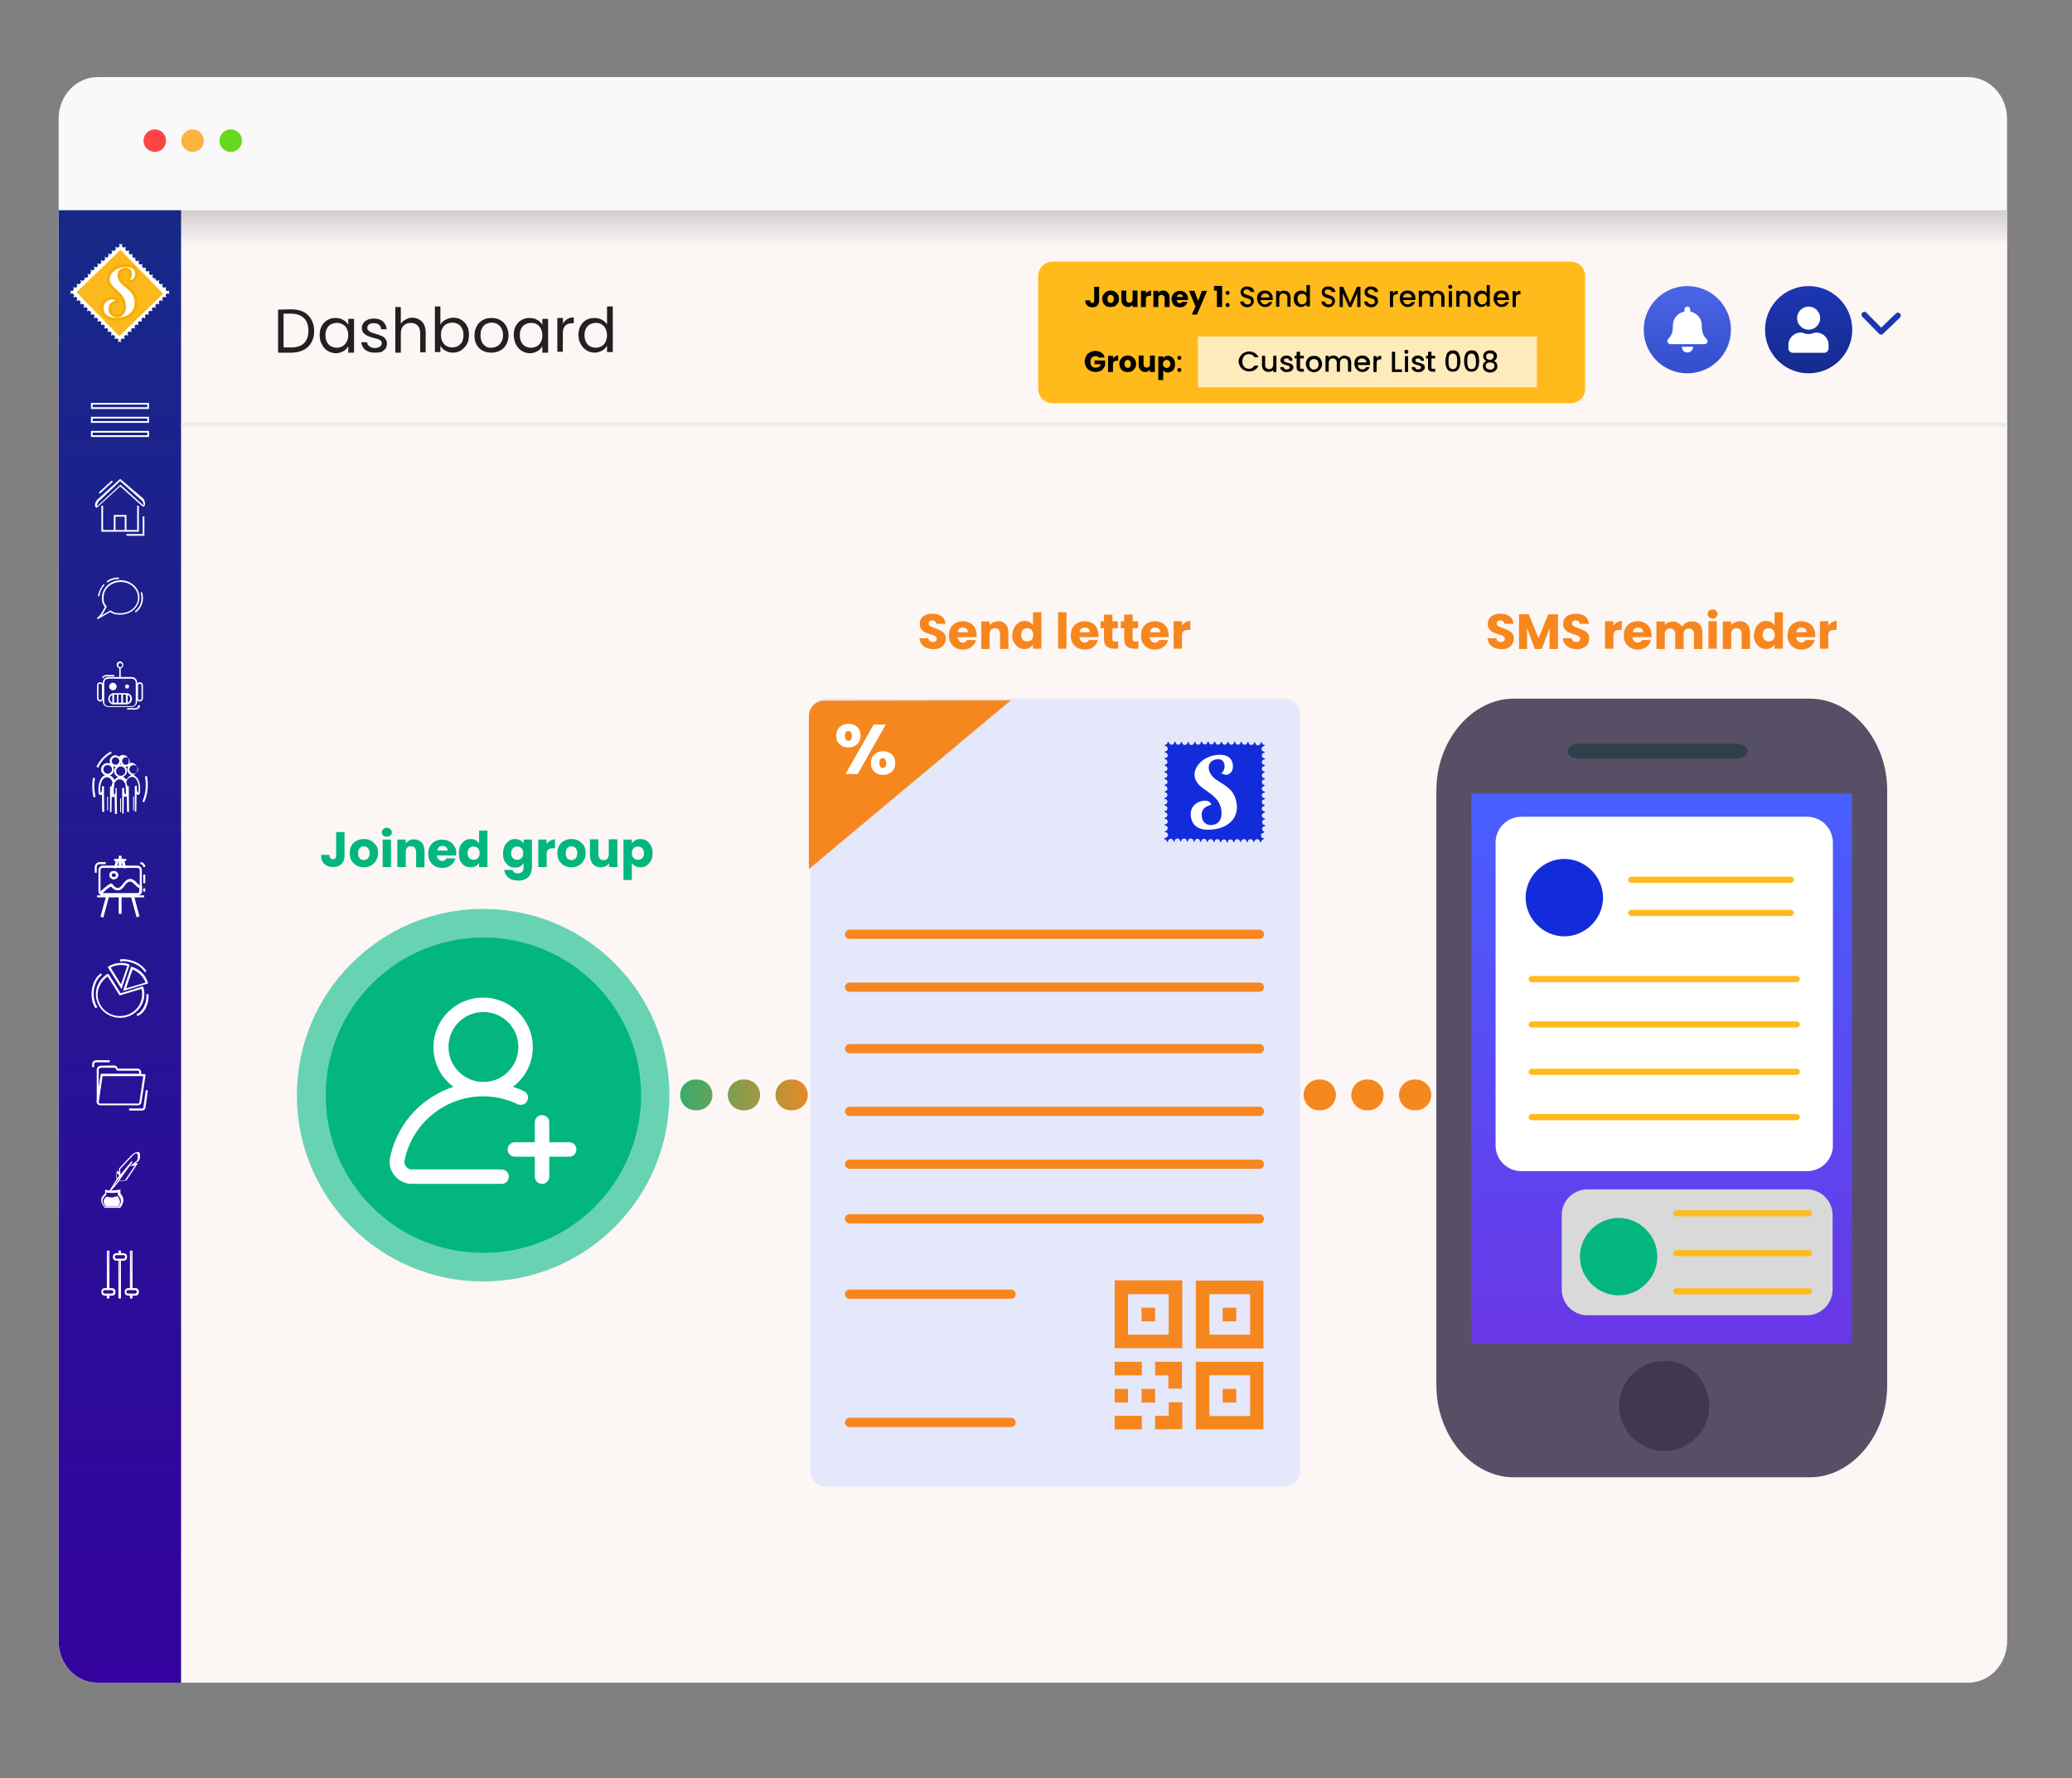 <?xml version="1.0" encoding="utf-8"?>
<!-- Generator: Adobe Illustrator 28.2.0, SVG Export Plug-In . SVG Version: 6.00 Build 0)  -->
<svg version="1.1" id="svg99" xmlns="http://www.w3.org/2000/svg" xmlns:xlink="http://www.w3.org/1999/xlink" x="0px" y="0px"
	 viewBox="0 0 717.5 615.7" style="enable-background:new 0 0 717.5 615.7;" xml:space="preserve">
<rect x="0" y="0" width="717.5" height="615.7" fill="#808080" stroke="none"/>
<style type="text/css">
	.st0{fill:#F9F9F9;}
	.st1{fill:#FCF6F5;}
	.st2{fill:#FF4444;}
	.st3{fill:#FDB241;}
	.st4{fill:#65D81F;}
	.st5{fill:url(#path22_00000170994797175077645890000005114493558191492246_);}
	.st6{fill:url(#path23_00000158026902485123648490000007775913735069519760_);}
	.st7{fill:#212121;}
	.st8{fill:url(#circle53_00000069398159914828020320000014731595587064894086_);}
	.st9{fill:url(#circle54_00000164494377031289689290000006987885268217301916_);}
	.st10{fill:none;stroke:#1C36B1;stroke-width:2;stroke-linecap:round;stroke-linejoin:round;}
	.st11{fill:#FFFFFF;}
	.st12{fill:#EBEBEB;}
	.st13{fill:#FCB91D;}
	.st14{fill:#FFFFFF;stroke:#F6AD03;stroke-width:1;stroke-miterlimit:1.247;}
	.st15{fill:none;stroke:url(#SVGID_1_);stroke-width:10.651;stroke-linecap:round;stroke-dasharray:0.533,15.977;}
	.st16{fill:none;stroke:#F6871F;stroke-width:10.651;stroke-linecap:round;stroke-dasharray:0.533,15.977;}
	.st17{fill:#68D3B3;}
	.st18{fill:#03B680;}
	.st19{fill:#574F66;}
	.st20{fill:url(#SVGID_00000083795190115095020470000012430497632134520454_);}
	.st21{fill:#D9D9D9;}
	.st22{fill:none;stroke:#FFBA1C;stroke-width:2.13;stroke-linecap:round;}
	.st23{fill:#132CDB;}
	.st24{fill:#40384F;}
	.st25{fill:#30404A;}
	.st26{fill:#E5E7FA;}
	.st27{fill:none;stroke:#F6871F;stroke-width:3.195;stroke-linecap:round;}
	.st28{fill:#F6871F;}
	.st29{enable-background:new    ;}
	.st30{fill:#FFBA1C;}
	.st31{fill:#FFFFFF;fill-opacity:0.7;}
	.st32{fill:none;}
</style>
<path id="rect20" class="st0" d="M33.8,26.7h647.7c7.5,0,13.5,6.5,13.5,14.4v527c0,8-6,14.4-13.5,14.4H33.8
	c-7.5,0-13.5-6.5-13.5-14.4v-527C20.3,33.1,26.4,26.7,33.8,26.7z"/>
<path id="path20" class="st1" d="M20.3,72.8v495.4c0,8,6,14.4,13.5,14.4h647.7c7.5,0,13.5-6.4,13.5-14.4V72.8H20.3z"/>
<circle id="circle20" class="st2" cx="53.6" cy="48.7" r="3.9"/>
<circle id="circle21" class="st3" cx="66.7" cy="48.7" r="3.9"/>
<circle id="circle22" class="st4" cx="79.9" cy="48.7" r="3.9"/>
<linearGradient id="path22_00000170238068342509924190000000275480595518868158_" gradientUnits="userSpaceOnUse" x1="357.65" y1="222.231" x2="357.65" y2="235.083" gradientTransform="matrix(1 0 0 1 0 -150)">
	<stop  offset="0" style="stop-color:#000000;stop-opacity:0.171"/>
	<stop  offset="1" style="stop-color:#000000;stop-opacity:0"/>
</linearGradient>
<path id="path22" style="fill:url(#path22_00000170238068342509924190000000275480595518868158_);" d="M20.3,72.8H695v46H20.3V72.8z
	"/>
<linearGradient id="path23_00000117676746039703338530000016364746931922913431_" gradientUnits="userSpaceOnUse" x1="41.5" y1="222.8" x2="41.5" y2="733.208" gradientTransform="matrix(1 0 0 1 0 -150)">
	<stop  offset="0" style="stop-color:#162988"/>
	<stop  offset="1" style="stop-color:#34029E"/>
</linearGradient>
<path id="path23" style="fill:url(#path23_00000117676746039703338530000016364746931922913431_);" d="M20.3,72.8v495.4
	c0,8,6,14.4,13.5,14.4h28.9V72.8H20.3L20.3,72.8z"/>
<path id="path48" class="st7" d="M100.9,107.1c1.6,0,3,0.3,4.2,0.9s2.1,1.5,2.7,2.6s1,2.4,1,4c0,1.5-0.3,2.8-1,4
	c-0.6,1.1-1.5,2-2.7,2.6s-2.6,0.9-4.2,0.9h-4.6v-14.9L100.9,107.1L100.9,107.1z M100.9,120.3c1.9,0,3.4-0.5,4.4-1.5s1.5-2.5,1.5-4.3
	s-0.5-3.3-1.5-4.3s-2.5-1.6-4.4-1.6h-2.7v11.7L100.9,120.3z M110.7,116c0-1.2,0.2-2.2,0.7-3.1s1.1-1.6,2-2.1s1.8-0.7,2.8-0.7
	s1.9,0.2,2.7,0.7c0.8,0.4,1.3,1,1.7,1.7v-2.1h2v11.7h-2v-2.2c-0.4,0.7-1,1.3-1.7,1.7c-0.8,0.4-1.6,0.7-2.6,0.7s-2-0.3-2.8-0.8
	s-1.5-1.2-2-2.2C110.9,118.3,110.7,117.2,110.7,116z M120.6,116.1c0-0.9-0.2-1.6-0.5-2.3c-0.4-0.7-0.8-1.2-1.5-1.5
	c-0.6-0.4-1.3-0.5-2-0.5s-1.4,0.2-2,0.5s-1.1,0.8-1.4,1.5c-0.4,0.7-0.5,1.4-0.5,2.3s0.2,1.7,0.5,2.3c0.4,0.7,0.8,1.2,1.4,1.5
	s1.3,0.5,2,0.5s1.4-0.2,2-0.5c0.6-0.4,1.1-0.9,1.4-1.5C120.4,117.7,120.6,116.9,120.6,116.1z M129.9,122.1c-0.9,0-1.7-0.1-2.4-0.4
	c-0.7-0.3-1.3-0.7-1.7-1.3c-0.4-0.6-0.6-1.2-0.7-1.9h2c0.1,0.6,0.3,1.1,0.8,1.4c0.5,0.4,1.1,0.6,1.9,0.6c0.7,0,1.3-0.2,1.8-0.5
	c0.4-0.3,0.6-0.7,0.6-1.2s-0.2-0.9-0.7-1.1c-0.5-0.3-1.2-0.5-2.1-0.7c-0.9-0.2-1.6-0.5-2.1-0.7s-1-0.6-1.4-1
	c-0.4-0.5-0.6-1.1-0.6-1.8c0-0.6,0.2-1.1,0.5-1.6s0.9-0.9,1.5-1.2c0.7-0.3,1.4-0.4,2.2-0.4c1.3,0,2.3,0.3,3.1,1s1.2,1.6,1.3,2.7H132
	c0-0.6-0.3-1.1-0.7-1.5s-1-0.6-1.8-0.6c-0.7,0-1.3,0.1-1.7,0.4c-0.4,0.3-0.6,0.7-0.6,1.2c0,0.4,0.1,0.7,0.4,1
	c0.3,0.2,0.6,0.4,0.9,0.6c0.4,0.1,0.9,0.3,1.6,0.5c0.8,0.2,1.5,0.5,2,0.7s1,0.5,1.3,1c0.4,0.4,0.6,1,0.6,1.7c0,0.6-0.2,1.2-0.5,1.7
	c-0.4,0.5-0.9,0.9-1.5,1.2C131.5,122,130.8,122.1,129.9,122.1L129.9,122.1z M142.7,110c0.9,0,1.7,0.2,2.4,0.6s1.3,0.9,1.7,1.7
	c0.4,0.8,0.6,1.7,0.6,2.8v6.9h-1.9v-6.6c0-1.2-0.3-2.1-0.9-2.7c-0.6-0.6-1.4-0.9-2.4-0.9s-1.8,0.3-2.5,1c-0.6,0.6-0.9,1.6-0.9,2.8
	v6.5h-1.9v-15.8h1.9v5.8c0.4-0.6,0.9-1.1,1.6-1.4C141.1,110.2,141.9,110,142.7,110L142.7,110z M152.5,112.4c0.4-0.7,1-1.3,1.8-1.7
	c0.8-0.4,1.6-0.7,2.6-0.7c1.1,0,2,0.2,2.8,0.7s1.5,1.2,2,2.1s0.7,1.9,0.7,3.1s-0.2,2.2-0.7,3.2c-0.5,0.9-1.2,1.6-2,2.2
	c-0.8,0.5-1.8,0.8-2.8,0.8s-1.9-0.2-2.7-0.7c-0.8-0.4-1.3-1-1.7-1.7v2.2h-1.9v-15.8h1.9L152.5,112.4z M160.5,116
	c0-0.9-0.2-1.6-0.5-2.3c-0.4-0.7-0.8-1.2-1.4-1.5c-0.6-0.3-1.3-0.5-2-0.5s-1.4,0.2-2,0.5s-1.1,0.8-1.4,1.5c-0.4,0.7-0.5,1.4-0.5,2.3
	s0.2,1.7,0.5,2.3c0.4,0.7,0.9,1.2,1.4,1.5c0.6,0.3,1.3,0.5,2,0.5s1.4-0.2,2-0.5c0.6-0.4,1.1-0.9,1.5-1.5
	C160.3,117.7,160.5,116.9,160.5,116z M170.1,122.1c-1.1,0-2.1-0.2-3-0.7s-1.6-1.2-2.1-2.1s-0.7-2-0.7-3.2s0.3-2.2,0.8-3.2
	c0.5-0.9,1.2-1.6,2.1-2.1c0.9-0.5,1.9-0.7,3-0.7s2.1,0.2,3,0.7s1.6,1.2,2.1,2.1s0.8,2,0.8,3.2s-0.3,2.3-0.8,3.2
	c-0.5,0.9-1.2,1.6-2.2,2.1C172.2,121.9,171.2,122.1,170.1,122.1L170.1,122.1z M170.1,120.4c0.7,0,1.4-0.2,2-0.5s1.1-0.8,1.5-1.5
	s0.6-1.5,0.6-2.4s-0.2-1.7-0.6-2.4c-0.4-0.7-0.9-1.1-1.4-1.4c-0.6-0.3-1.2-0.5-1.9-0.5s-1.4,0.2-2,0.5s-1.1,0.8-1.4,1.5
	c-0.4,0.7-0.5,1.5-0.5,2.4c0,1,0.2,1.8,0.5,2.4c0.4,0.7,0.8,1.1,1.4,1.5C168.8,120.3,169.4,120.4,170.1,120.4z M177.9,116
	c0-1.2,0.2-2.2,0.7-3.1s1.1-1.6,2-2.1s1.8-0.7,2.8-0.7s1.9,0.2,2.7,0.7c0.8,0.4,1.3,1,1.7,1.7v-2.1h2v11.7h-2v-2.2
	c-0.4,0.7-1,1.3-1.7,1.7c-0.8,0.4-1.6,0.7-2.6,0.7s-2-0.3-2.8-0.8s-1.5-1.2-2-2.2C178.2,118.3,177.9,117.2,177.9,116L177.9,116z
	 M187.8,116.1c0-0.9-0.2-1.6-0.5-2.3c-0.4-0.7-0.8-1.2-1.4-1.5c-0.6-0.4-1.3-0.5-2-0.5s-1.4,0.2-2,0.5s-1.1,0.8-1.4,1.5
	c-0.4,0.7-0.5,1.4-0.5,2.3s0.2,1.7,0.5,2.3c0.4,0.7,0.8,1.2,1.4,1.5c0.6,0.3,1.3,0.5,2,0.5s1.4-0.2,2-0.5c0.6-0.4,1.1-0.9,1.4-1.5
	C187.7,117.7,187.8,116.9,187.8,116.1L187.8,116.1z M195,112.1c0.3-0.7,0.8-1.2,1.4-1.6c0.6-0.4,1.4-0.6,2.3-0.6v2h-0.5
	c-2.2,0-3.3,1.2-3.3,3.5v6.4H193v-11.7h1.9L195,112.1z M200.3,116c0-1.2,0.2-2.2,0.7-3.1s1.1-1.6,2-2.1s1.8-0.7,2.9-0.7
	c0.9,0,1.8,0.2,2.5,0.6c0.8,0.4,1.4,1,1.8,1.6v-6.2h2v15.8h-2v-2.2c-0.4,0.7-1,1.3-1.7,1.7c-0.8,0.4-1.6,0.7-2.6,0.7s-2-0.3-2.8-0.8
	s-1.5-1.2-2-2.2C200.6,118.3,200.3,117.2,200.3,116z M210.2,116.1c0-0.9-0.2-1.6-0.5-2.3c-0.4-0.7-0.8-1.2-1.4-1.5
	c-0.6-0.4-1.3-0.5-2-0.5s-1.4,0.2-2,0.5s-1.1,0.8-1.4,1.5c-0.4,0.7-0.5,1.4-0.5,2.3s0.2,1.7,0.5,2.3c0.4,0.7,0.8,1.2,1.4,1.5
	c0.6,0.3,1.3,0.5,2,0.5s1.4-0.2,2-0.5c0.6-0.4,1.1-0.9,1.4-1.5C210,117.7,210.2,116.9,210.2,116.1z"/>
<g id="g56" transform="translate(0 6.355)">
	
		<linearGradient id="circle53_00000135679679137747828340000014115065936631967933_" gradientUnits="userSpaceOnUse" x1="1785.651" y1="-791.473" x2="1785.651" y2="-755.975" gradientTransform="matrix(0.745 0 0 0.745 -704.725 683.187)">
		<stop  offset="0" style="stop-color:#1C36B2"/>
		<stop  offset="1" style="stop-color:#162B92"/>
	</linearGradient>
	
		<circle id="circle53" style="fill:url(#circle53_00000135679679137747828340000014115065936631967933_);" cx="626.3" cy="107.8" r="15.1"/>
	
		<linearGradient id="circle54_00000147908910028890988720000010145537337064467890_" gradientUnits="userSpaceOnUse" x1="1725.558" y1="-790.053" x2="1725.558" y2="-755.218" gradientTransform="matrix(0.745 0 0 0.745 -701.931 683.187)">
		<stop  offset="0" style="stop-color:#4964E4"/>
		<stop  offset="1" style="stop-color:#354FCE"/>
	</linearGradient>
	
		<circle id="circle54" style="fill:url(#circle54_00000147908910028890988720000010145537337064467890_);" cx="584.3" cy="107.8" r="15.1"/>
	<path id="path54" class="st10" d="M645.6,102.6l5.8,5.9l5.8-5.6"/>
	<path id="path55" class="st11" d="M626.3,107.8c2.2,0,4-1.8,4-4s-1.8-4-4-4s-4,1.8-4,4S624.1,107.8,626.3,107.8L626.3,107.8z
		 M629,108.8h-0.5c-0.7,0.3-1.4,0.5-2.2,0.5s-1.6-0.2-2.3-0.5h-0.5c-2.3,0-4.2,1.9-4.2,4.2v1.3c0,0.8,0.7,1.5,1.5,1.5h10.9
		c0.8,0,1.5-0.7,1.5-1.5l0,0V113C633.2,110.7,631.3,108.8,629,108.8z"/>
	<path id="path56" class="st11" d="M584.3,115.7c1.1,0,2-0.9,2-2h-3.9C582.4,114.9,583.2,115.7,584.3,115.7L584.3,115.7z M591,111.1
		c-0.6-0.7-1.7-1.6-1.7-4.8c0-2.4-1.7-4.3-4-4.8v-0.7c0-0.5-0.4-1-1-1c-0.5,0-1,0.4-1,1v0.7c-2.3,0.5-4,2.4-4,4.8
		c0,3.2-1.1,4.2-1.7,4.8c-0.2,0.2-0.3,0.4-0.2,0.7c0,0.5,0.4,1,1,1h11.9c0.6,0,1-0.5,1-1C591.3,111.5,591.2,111.3,591,111.1
		L591,111.1z"/>
</g>
<path id="path63" class="st12" d="M62.8,146.3v1.3h632.3v-1.3H63.4H62.8z"/>
<path id="path64" class="st11" d="M31.5,139.5v2.1h20.1v-2.1H31.5z M32.1,140.1H51v0.9H32.1V140.1z M31.5,144.3v2.1h20.1v-2.1H31.5z
	 M32.1,144.9H51v0.9H32.1V144.9z M31.5,149.2v2.1h20.1v-2.1H31.5z M32.1,149.8H51v0.9H32.1V149.8z"/>
<g id="g67">
	<path id="path65" class="st11" d="M24.4,100.6l-0.1,0.1l0,0c0.1,0.1,0.1,0.2,0.2,0.2c0,0.1,0.1,0.2,0,0.3c0,0.2-0.1,0.4-0.2,0.5
		l0,0c0,0.1,0.1,0.1,0.1,0.1l0,0l0,0c0.3-0.3,0.7-0.3,1,0c0.1,0.1,0.1,0.2,0.2,0.2c0,0.1,0.1,0.2,0,0.3c0,0.1,0,0.2-0.1,0.3
		c0,0.1-0.1,0.2-0.2,0.2l0,0l0.2,0.2l0,0c0.3-0.3,0.7-0.3,1,0c0.1,0.1,0.1,0.2,0.2,0.2c0,0.1,0.1,0.2,0,0.3c0,0.2-0.1,0.4-0.2,0.5
		l0,0l0.2,0.2l0,0c0.3-0.3,0.7-0.3,1,0c0.1,0.1,0.1,0.2,0.2,0.2c0,0.1,0.1,0.2,0,0.3c0,0.2-0.1,0.4-0.2,0.5l0,0l0.2,0.2l0,0
		c0.1-0.1,0.3-0.2,0.5-0.2s0.4,0.1,0.5,0.2s0.1,0.2,0.2,0.2c0,0.1,0.1,0.2,0,0.3c0,0.2-0.1,0.4-0.2,0.5l0,0l0.2,0.2l0,0
		c0.3-0.3,0.7-0.3,1,0c0.1,0.1,0.1,0.2,0.2,0.2c0,0.1,0.1,0.2,0,0.3c0,0.2-0.1,0.4-0.2,0.5l0,0l0.2,0.2l0,0c0.1-0.1,0.3-0.2,0.5-0.2
		s0.4,0.1,0.5,0.2s0.1,0.2,0.2,0.2c0,0.1,0.1,0.2,0,0.3c0,0.2-0.1,0.4-0.2,0.5l0,0l0.2,0.2l0,0c0.1-0.1,0.3-0.2,0.5-0.2
		s0.4,0.1,0.5,0.2s0.1,0.2,0.2,0.2c0,0.1,0.1,0.2,0,0.3c0,0.2-0.1,0.4-0.2,0.5l0,0l0.2,0.2l0,0c0.3-0.3,0.7-0.3,1,0
		c0.1,0.1,0.1,0.2,0.2,0.2c0,0.1,0.1,0.2,0,0.3c0,0.2-0.1,0.4-0.2,0.5l0,0l0.2,0.2l0,0c0.3-0.3,0.7-0.3,1,0c0.1,0.1,0.1,0.2,0.2,0.2
		c0,0.1,0.1,0.2,0,0.3c0,0.2-0.1,0.4-0.2,0.5l0,0l0.2,0.2l0,0c0.1-0.1,0.3-0.2,0.5-0.2s0.4,0.1,0.5,0.2s0.1,0.2,0.2,0.2
		c0,0.1,0.1,0.2,0,0.3c0,0.1,0,0.2-0.1,0.3c0,0.1-0.1,0.2-0.2,0.2l0,0l0.2,0.2l0,0c0.1-0.1,0.3-0.2,0.5-0.2s0.4,0.1,0.5,0.2
		s0.1,0.2,0.2,0.2c0,0.1,0.1,0.2,0,0.3c0,0.2-0.1,0.4-0.2,0.5l0,0l0.2,0.2l0,0c0.3-0.3,0.7-0.3,1,0c0.1,0.1,0.1,0.2,0.2,0.2
		c0,0.1,0.1,0.2,0,0.3c0,0.2-0.1,0.4-0.2,0.5l0,0l0.2,0.2l0,0c0.1-0.1,0.3-0.2,0.5-0.2s0.4,0.1,0.5,0.2s0.1,0.2,0.2,0.2
		c0,0.1,0.1,0.2,0,0.3c0,0.2-0.1,0.4-0.2,0.5l0,0l0.2,0.2l0,0c0.1-0.1,0.3-0.2,0.5-0.2s0.4,0.1,0.5,0.2s0.1,0.2,0.2,0.2
		c0,0.1,0.1,0.2,0,0.3c0,0.2-0.1,0.4-0.2,0.5l0,0l0,0l0.1,0.1l0,0c0.3-0.3,0.7-0.3,1,0l0,0l0.1-0.1l0,0l0,0
		c-0.1-0.1-0.2-0.3-0.2-0.5s0.1-0.4,0.2-0.5c0.1-0.1,0.3-0.2,0.5-0.2s0.4,0.1,0.5,0.2l0,0l0.2-0.2l0,0c-0.1-0.1-0.2-0.3-0.2-0.5
		s0.1-0.4,0.2-0.5c0.1-0.1,0.3-0.2,0.5-0.2s0.4,0.1,0.5,0.2l0,0l0.2-0.2l0,0c-0.1-0.1-0.2-0.3-0.2-0.5s0.1-0.4,0.2-0.5
		c0.1-0.1,0.3-0.2,0.5-0.2s0.4,0.1,0.5,0.2l0,0l0.2-0.2l0,0c-0.1-0.1-0.2-0.3-0.2-0.5s0.1-0.4,0.2-0.5c0.3-0.3,0.7-0.3,1,0l0,0
		l0.2-0.2l0,0c-0.1-0.1-0.2-0.3-0.2-0.5s0.1-0.4,0.2-0.5c0.1-0.1,0.3-0.2,0.5-0.2s0.4,0.1,0.5,0.2l0,0l0.2-0.2l0,0
		c-0.1-0.1-0.2-0.3-0.2-0.5s0.1-0.4,0.2-0.5c0.1-0.1,0.3-0.2,0.5-0.2s0.4,0.1,0.5,0.2l0,0l0.2-0.2l0,0c-0.1-0.1-0.2-0.3-0.2-0.5
		s0.1-0.4,0.2-0.5c0.3-0.3,0.7-0.3,1,0l0,0l0.2-0.2l0,0c-0.1-0.1-0.2-0.3-0.2-0.5c0-0.4,0.3-0.7,0.7-0.7c0.2,0,0.4,0.1,0.5,0.2l0,0
		l0.2-0.2l0,0c-0.1-0.1-0.2-0.3-0.2-0.5s0.1-0.4,0.2-0.5c0.1-0.1,0.3-0.2,0.5-0.2s0.4,0.1,0.5,0.2l0,0l0.2-0.2l0,0
		c-0.1-0.1-0.2-0.3-0.2-0.5s0.1-0.4,0.2-0.5c0.3-0.3,0.7-0.3,1,0l0,0l0.2-0.2l0,0c-0.1-0.1-0.2-0.3-0.2-0.5s0.1-0.4,0.2-0.5
		c0.1-0.1,0.3-0.2,0.5-0.2s0.4,0.1,0.5,0.2l0,0l0.2-0.2l0,0c-0.1-0.1-0.2-0.3-0.2-0.5s0.1-0.4,0.2-0.5c0.1-0.1,0.3-0.2,0.5-0.2
		s0.4,0.1,0.5,0.2l0,0l0.2-0.2l0,0c-0.1-0.1-0.2-0.3-0.2-0.5c0-0.4,0.3-0.7,0.7-0.7c0.2,0,0.4,0.1,0.5,0.2l0,0l0.2-0.2l0,0
		c-0.1-0.1-0.2-0.3-0.2-0.5c0-0.4,0.3-0.7,0.7-0.7c0.2,0,0.4,0.1,0.5,0.2l0,0l0,0l0.1-0.1l0,0c-0.1-0.1-0.2-0.3-0.2-0.5
		s0.1-0.4,0.2-0.5l0,0c0-0.1-0.1-0.1-0.1-0.1l0,0l0,0c-0.1,0.1-0.3,0.2-0.5,0.2s-0.4-0.1-0.5-0.2s-0.2-0.3-0.2-0.5s0.1-0.4,0.2-0.5
		l0,0l-0.2-0.2l0,0c-0.1,0.1-0.3,0.2-0.5,0.2s-0.4-0.1-0.5-0.2s-0.2-0.3-0.2-0.5s0.1-0.4,0.2-0.5l0,0l-0.2-0.2l0,0
		c-0.1,0.1-0.3,0.2-0.5,0.2s-0.4-0.1-0.5-0.2S55,97.9,55,97.7s0.1-0.4,0.2-0.5l0,0L55,97l0,0c-0.3,0.3-0.7,0.3-1,0
		c-0.1-0.1-0.2-0.3-0.2-0.5s0.1-0.4,0.2-0.5l0,0l0,0.2l0,0c-0.1,0.1-0.3,0.2-0.5,0.2s-0.4-0.1-0.5-0.2s-0.2-0.3-0.2-0.5
		s0.1-0.4,0.2-0.5l0,0L52.8,95l0,0c-0.1,0.1-0.3,0.2-0.5,0.2s-0.4-0.1-0.5-0.2s-0.2-0.3-0.2-0.5s0.1-0.4,0.2-0.5l0,0l-0.2-0.2l0,0
		c-0.1,0.1-0.3,0.2-0.5,0.2s-0.4-0.1-0.5-0.2s-0.2-0.3-0.2-0.5s0.1-0.4,0.2-0.5l0,0l-0.2-0.2l0,0c-0.1,0.1-0.3,0.2-0.5,0.2
		c-0.4,0-0.7-0.3-0.7-0.7l0,0c0-0.2,0.1-0.4,0.2-0.5l0,0l-0.2-0.2l0,0c-0.1,0.1-0.3,0.2-0.5,0.2s-0.4-0.1-0.5-0.2S48,91.1,48,90.9
		s0.1-0.4,0.2-0.5l0,0L48,90.2l0,0c-0.1,0.1-0.3,0.2-0.5,0.2s-0.4-0.1-0.5-0.2s-0.2-0.3-0.2-0.5s0.1-0.4,0.2-0.5l0,0l0-0.1l0,0
		c-0.1,0.1-0.3,0.2-0.5,0.2s-0.4-0.1-0.5-0.2s-0.2-0.3-0.2-0.5s0.1-0.4,0.2-0.5l0,0l-0.2-0.2l0,0c-0.1,0.1-0.3,0.2-0.5,0.2
		s-0.4-0.1-0.5-0.2s-0.2-0.3-0.2-0.5s0.1-0.4,0.2-0.5l0,0l-0.2-0.2l0,0c-0.1,0.1-0.3,0.2-0.5,0.2s-0.4-0.1-0.5-0.2s-0.2-0.3-0.2-0.5
		s0.1-0.4,0.2-0.5l0,0l-0.2-0.2l0,0c-0.1,0.1-0.3,0.2-0.5,0.2s-0.4-0.1-0.5-0.2s-0.2-0.3-0.2-0.5s0.1-0.4,0.2-0.5l0,0l0,0l-0.1-0.1
		l0,0c-0.1,0.1-0.3,0.2-0.5,0.2s-0.4-0.1-0.5-0.2l0,0l-0.1,0.1l0,0l0,0c0.1,0.1,0.2,0.3,0.2,0.5c0,0.3-0.2,0.5-0.5,0.7
		c-0.1,0-0.2,0.1-0.3,0c-0.1,0-0.2,0-0.3-0.1c-0.1,0-0.2-0.1-0.2-0.2l0,0l-0.2,0.2l0,0c0.1,0.1,0.2,0.3,0.2,0.5
		c0,0.3-0.2,0.5-0.5,0.7c-0.1,0-0.2,0.1-0.3,0.1s-0.2,0-0.3-0.1c-0.1,0-0.2-0.1-0.2-0.2l0,0l-0.2,0.2l0,0c0.3,0.3,0.3,0.7,0,1
		c-0.1,0.1-0.1,0.1-0.2,0.2c-0.1,0-0.2,0.1-0.3,0c-0.1,0-0.2,0-0.3-0.1c-0.1,0-0.2-0.1-0.2-0.2l0,0l-0.2,0.2l0,0
		c0.1,0.1,0.2,0.3,0.2,0.5s-0.1,0.4-0.2,0.5c-0.1,0.1-0.1,0.1-0.2,0.2c-0.1,0-0.2,0.1-0.3,0.1s-0.2,0-0.3-0.1
		c-0.1,0-0.2-0.1-0.2-0.2l0,0l-0.2,0.2l0,0c0.1,0.1,0.2,0.3,0.2,0.5c0,0.3-0.2,0.5-0.5,0.7c-0.1,0-0.2,0.1-0.3,0
		c-0.1,0-0.2,0-0.3-0.1c-0.1,0-0.2-0.1-0.2-0.2l0,0l-0.2,0.2l0,0c0.1,0.1,0.2,0.3,0.2,0.5s-0.1,0.4-0.2,0.5
		c-0.1,0.1-0.3,0.2-0.5,0.2c-0.1,0-0.2,0-0.3-0.1c-0.1,0-0.2-0.1-0.2-0.2l0,0l-0.2,0.2l0,0c0.1,0.1,0.2,0.3,0.2,0.5
		s-0.1,0.4-0.2,0.5c-0.1,0.1-0.1,0.1-0.2,0.2c-0.1,0-0.2,0.1-0.3,0c-0.1,0-0.2,0-0.3-0.1c-0.1,0-0.2-0.1-0.2-0.2l0,0l-0.2,0.2l0,0
		c0.1,0.1,0.1,0.2,0.2,0.2c0,0.1,0.1,0.2,0,0.3c0,0.4-0.3,0.7-0.7,0.7l0,0c-0.2,0-0.4-0.1-0.5-0.2l0,0l-0.2,0.2l0,0
		c0.1,0.1,0.1,0.2,0.2,0.2c0,0.1,0.1,0.2,0,0.3c0,0.1,0,0.2-0.1,0.3c0,0.1-0.1,0.2-0.2,0.2c0.2,0.3,0,0.4-0.2,0.4s-0.4-0.1-0.5-0.2
		l0,0L30.3,95l0,0c0.1,0.1,0.1,0.2,0.2,0.2c0,0.1,0.1,0.2,0,0.3c0,0.4-0.3,0.7-0.7,0.7l0,0c-0.2,0-0.4-0.1-0.5-0.2l0,0h-0.2l0,0
		c0.1,0.1,0.1,0.2,0.2,0.2c0,0.1,0.1,0.2,0,0.3c0,0.1,0,0.2-0.1,0.3c-0.1,0.3-0.4,0.4-0.7,0.4c-0.2,0-0.4-0.1-0.5-0.2l0,0l-0.2,0.2
		l0,0c0.1,0.1,0.1,0.2,0.2,0.2c0,0.1,0.1,0.2,0,0.3c0,0.1,0,0.2-0.1,0.3c0,0.1-0.1,0.2-0.2,0.2c-0.1,0.1-0.3,0.2-0.5,0.2
		s-0.4-0.1-0.5-0.2l0,0l-0.2,0.2l0,0c0.1,0.1,0.1,0.2,0.2,0.2c0,0.1,0.1,0.2,0,0.3c0,0.4-0.3,0.7-0.7,0.7l0,0
		c-0.2,0-0.4-0.1-0.5-0.2l0,0l-0.2,0.2l0,0c0.1,0.1,0.1,0.2,0.2,0.2c0,0.1,0.1,0.2,0,0.3c0,0.1,0,0.2-0.1,0.3
		c-0.1,0.3-0.4,0.4-0.7,0.4C24.8,100.8,24.7,100.7,24.4,100.6C24.5,100.6,24.5,100.5,24.4,100.6L24.4,100.6z"/>
	<path id="path66" class="st13" d="M26.5,101.2l15.2-14.7l14.8,15.2l-15.2,14.7L26.5,101.2z"/>
	<path id="path67" class="st14" d="M47.3,94.7c-0.1-2.7-2.9-2.8-4.2-2.7c-2.9,0.1-5.7,2.2-5.6,4.8c0.2,3.6,5.4,4.4,5.6,9
		c0.1,1.8-0.6,3.5-2.5,3.6c-1.1,0-2.4-0.6-2.5-2.2c-0.1-1.7,0.8-2.5,2.7-2.8c-0.2-0.9-0.9-1.2-2-1.2c-1.9,0.1-3.5,1.4-3.4,3.6
		c0.1,3.5,3.6,3.8,5.5,3.7c3.9-0.2,6.3-2.5,6.2-5.9c-0.2-5.4-5.7-5.4-5.9-9.2c-0.1-1.3,0.8-2.2,2.2-2.2c1.3-0.1,1.8,0.7,1.8,1.6
		c0,0.8-0.4,1.7-1,2.1c0.3,0.4,0.7,0.5,1.1,0.5C46.6,97.2,47.3,96.1,47.3,94.7L47.3,94.7z"/>
</g>
<g id="g70">
	<g id="g69">
		<path id="path68" class="st11" d="M37.5,337.2c-0.1,0-0.2,0-0.3,0c-2.5,1.5-4,4.2-4,7c0,4.6,3.8,8.2,8.4,8.2s8.4-3.7,8.4-8.2
			c0-0.8-0.1-1.6-0.4-2.4c-0.1-0.2-0.3-0.3-0.4-0.2l-7.4,2.3l-4.1-6.5C37.6,337.3,37.6,337.3,37.5,337.2L37.5,337.2z M37.3,338.1
			l4,6.4c0.1,0.1,0.2,0.2,0.4,0.1l7.3-2.2c0.2,0.6,0.2,1.2,0.2,1.9c0,4.2-3.4,7.5-7.7,7.5s-7.7-3.4-7.7-7.5
			C33.9,341.8,35.2,339.5,37.3,338.1L37.3,338.1z"/>
		<path id="path69" class="st11" d="M45.4,334.7l-0.1,0.3c-1.4,4.1-2.5,7.5-2.5,7.5l-0.2,0.6l8.7-2.6l-0.1-0.3
			c-0.8-2.6-2.8-4.6-5.4-5.4L45.4,334.7z M45.9,335.7c2.1,0.8,3.7,2.4,4.5,4.5l-6.7,2C43.8,341.7,44.7,339.2,45.9,335.7L45.9,335.7z
			 M42,333.4c-1.6,0-3.1,0.4-4.4,1.2l-0.3,0.2l4.8,7.7l0.2-0.7c0,0,1.1-3.4,2.5-7.5l0.1-0.3l-0.3-0.1
			C43.8,333.5,42.9,333.4,42,333.4L42,333.4z M42,334.1c0.7,0,1.4,0.1,2.1,0.3c-0.7,2.1-1.5,4.3-2.2,6.4l-3.6-5.8
			C39.4,334.4,40.7,334.1,42,334.1L42,334.1z"/>
	</g>
	<path id="path70" class="st11" d="M34.9,337c-1.8,1.3-2.8,3.5-3.1,5.8c-0.3,2.3,0.1,4.7,1.3,6.3l0.6-0.4c-1-1.5-1.4-3.7-1.2-5.8
		c0.3-2.1,1.2-4.2,2.8-5.3L34.9,337z M42.9,332.1c-0.5,0-0.9,0-1.4,0.1l0.1,0.7c1.7-0.3,3.5,0.1,5.1,0.8c1.6,0.7,2.8,1.8,3.4,2.9
		l0.6-0.3c-0.7-1.3-2.1-2.4-3.7-3.2C45.7,332.5,44.3,332.2,42.9,332.1L42.9,332.1z M51.4,344.2h-0.7c0.1,1.7-0.3,3.3-1,4.6
		c-0.7,1.3-1.6,2.1-2.4,2.3l0.2,0.7c1.1-0.3,2.2-1.3,2.9-2.6C51.1,347.8,51.6,346.1,51.4,344.2z"/>
</g>
<g id="g72">
	<path id="path71" class="st11" d="M41.8,200.9c-3.6,0-6.5,2.7-6.5,6c0,1.2,0,1.9,1,3.2c-0.8,1.7-1.3,2.6-2.6,3.8
		c-0.1,0.1-0.1,0.3,0,0.4c0.1,0.1,0.2,0.1,0.3,0l4.2-2.4c1.4,1,2.3,0.9,3.6,0.9c3.6,0,6.5-2.7,6.5-6
		C48.3,203.6,45.3,200.9,41.8,200.9L41.8,200.9z M41.8,201.5c3.3,0,6,2.4,6,5.4s-2.7,5.4-6,5.4c-1.4,0-2,0.1-3.4-0.9
		c-0.1-0.1-0.2-0.1-0.3,0l-2.9,1.7c0.6-0.8,1.1-1.7,1.7-2.9c0-0.1,0-0.2,0-0.3c-1.1-1.3-1-1.8-1-3C35.8,203.9,38.5,201.5,41.8,201.5
		L41.8,201.5z"/>
	<path id="path72" class="st11" d="M41.2,200c-1.6-0.1-3.1,0.4-4.3,1.3l0.3,0.4c1.1-0.8,2.5-1.3,4-1.2V200z M35.9,202.2
		c-1,1.1-1.7,2.6-2,4.2l0.5,0.1c0.2-1.5,0.8-2.9,1.8-3.9L35.9,202.2z M49.2,205l-0.5,0.1c0.7,2.6,0.1,4.8-2,6.6l0.3,0.4
		C49.3,210.3,50,207.8,49.2,205L49.2,205z"/>
</g>
<path id="path73" class="st11" d="M47.3,399L47.3,399c-0.2,0-0.4,0-0.5,0.1c-0.3,0.1-0.5,0.3-0.7,0.4c-0.3,0.2-0.6,0.5-0.8,0.7
	l-4.1,4.4l0.1,1.4l-0.6-0.8l-0.4,1v2.2l-2.3,3.7l0.1,0.1c-0.4,0-0.8-0.1-1.3-0.2l-0.4-0.1v0.4v0.9c-0.1,0.1-0.2,0.2-0.4,0.4
	c-0.3,0.3-0.6,0.7-0.8,1.1c-0.2,0.6-0.2,1.2,0,1.7c0.1,0.4,0.3,0.7,0.6,1.1c0.2,0.3,0.4,0.6,0.4,0.6l0.1,0.1h5.3l0.1-0.1
	c0,0,0.2-0.2,0.4-0.6c0.2-0.3,0.4-0.7,0.5-1.1c0.2-0.5,0.2-1.1,0-1.7c-0.1-0.4-0.4-0.7-0.6-1.1c-0.2-0.3-0.3-0.4-0.3-0.5v-1.3
	l-0.4,0.1c-0.9,0.2-1.9,0.3-2.8,0.2l0.9-0.8l1.7-2.2l2.7-0.4l4-6l-1,0.1l1.3-0.9l0.4-1l0,0c0,0,0-0.4,0-0.9c0-0.2-0.1-0.5-0.1-0.7
	c-0.1-0.2-0.2-0.4-0.4-0.5C47.5,399,47.4,399,47.3,399L47.3,399z M47.3,399.4C47.4,399.4,47.4,399.4,47.3,399.4
	c0.2,0,0.2,0.1,0.3,0.3c0.1,0.2,0.1,0.4,0.1,0.6c0,0.4,0,0.8,0,0.8l-0.3,0.8l-2.4,1.8l1.7-0.1l-3.4,5l-2.1,0.3l4.7-6.6l-0.3-0.3
	l-3.9,4.7l-0.1-1.9l4-4.3c0,0,0.3-0.4,0.7-0.7c0.2-0.2,0.4-0.3,0.6-0.4C47.1,399.4,47.2,399.4,47.3,399.4L47.3,399.4z M40.7,406.2
	l0.6,0.9l-0.8,0.9v-1.6L40.7,406.2z M42.4,406.6l-0.6,0.9v-0.1L42.4,406.6z M41.7,407.4L41.7,407.4l-1.1,1.7l0,0l-1.5,2l1.5-2.4l0,0
	L41.7,407.4z M40.8,412.9v0.8l0.1,0.1c0,0,0.2,0.2,0.4,0.5s0.4,0.7,0.5,0.9c0.1,0.4,0.1,0.9,0,1.3c-0.1,0.2-0.3,0.6-0.5,0.9
	c-0.1,0.2-0.2,0.3-0.3,0.4h-4.6c-0.1-0.1-0.1-0.2-0.3-0.4c-0.2-0.3-0.4-0.7-0.5-0.9c-0.1-0.4-0.1-0.9,0-1.3c0.1-0.2,0.4-0.6,0.6-0.9
	c0.3-0.3,0.5-0.5,0.5-0.5l0.1-0.1v-0.8C38.2,413.1,39.5,413.1,40.8,412.9L40.8,412.9z M40.7,414.1L40.7,414.1
	c-0.8,0.2-1.5,0.6-2.3,0.5c-0.5,0-1-0.2-1.5-0.3c-0.4,0.4-0.9,0.8-1,1.4c-0.1,0.7,0.2,1.3,0.6,1.9c0.1,0.1,0.2,0,0.3,0.1
	c1.4,0,2.7,0,4.1,0c0.4-0.5,0.8-1.2,0.6-1.9C41.4,415.1,41,414.6,40.7,414.1L40.7,414.1z"/>
<g id="g76">
	<path id="path74" class="st11" d="M34.9,369c-0.8,0-1.4,0.6-1.4,1.4v0.8c0,0.1,0,0.1,0,0.2v10c0,0.2,0.2,0.3,0.3,0.3
		c0.2,0,0.3-0.1,0.3-0.3l1.3-8.9h13.2c0.2,0,0.3-0.2,0.3-0.3v-0.9c0-0.7-0.6-1.3-1.2-1.3h-6.9c-0.1-0.6-0.7-1.1-1.3-1.1L34.9,369z
		 M34.9,369.7h4.7c0.4,0,0.7,0.3,0.7,0.7l0,0c0,0.2,0.2,0.3,0.3,0.3h7.1c0.3,0,0.5,0.2,0.5,0.6v0.5h-13c-0.2,0-0.3,0.1-0.3,0.3
		l-0.7,4.6v-5.4v-0.1c0,0,0,0,0-0.1v-0.8C34.2,370.1,34.5,369.7,34.9,369.7L34.9,369.7z"/>
	<path id="path75" class="st11" d="M35.2,371.9c-0.2,0-0.3,0.1-0.3,0.3l-1.4,9.2c-0.1,0.4,0.1,0.7,0.3,0.9c0.2,0.2,0.6,0.4,0.9,0.4
		h13.1c0.7,0,1.2-0.6,1.2-1.3v0.1l1.4-9.2c0-0.2-0.1-0.4-0.3-0.4c0,0,0,0-0.1,0H35.2z M35.5,372.6h14.1l-1.3,8.8c0,0,0,0,0,0.1
		c0,0.3-0.2,0.6-0.5,0.6H34.7c-0.2,0-0.3-0.1-0.4-0.2c-0.1-0.1-0.1-0.2-0.1-0.3L35.5,372.6z"/>
	<path id="path76" class="st11" d="M50.5,377.4l-0.8,5.7c0,0,0,0,0,0.1c0,0.3-0.2,0.6-0.5,0.6h-4.5v0.7h4.5c0.7,0,1.2-0.6,1.2-1.3
		v0.1l0.8-5.7L50.5,377.4z M33.3,367.1c-0.8,0-1.4,0.6-1.4,1.4v0.8c0,0.1,0,0.1,0,0.2h0.7v-0.1c0,0,0,0,0-0.1v-0.8
		c0-0.4,0.3-0.7,0.7-0.7H38v-0.7L33.3,367.1z"/>
</g>
<g id="g78">
	<path id="path77" class="st11" d="M35.1,175.1v9h13v-9h-0.6v8.4H35.7v-8.4H35.1z"/>
	<path id="path78" class="st11" d="M49.4,178.8v6.1h-5.6v0.6H50v-6.7L49.4,178.8z M39.4,178.3v5.5H40v-4.9h3.2v5h0.6v-5.6H39.4z
		 M41.6,165.8l-0.2,0.2l-7.8,7.1l0,0c-0.5,0.6-0.8,1.4-0.7,1.9c0,0.3,0.1,0.6,0.3,0.7c0.1,0.1,0.3,0.1,0.4,0c0.1,0,0.3-0.1,0.4-0.3
		l7.6-7l7.6,6.8c0.1,0.1,0.2,0.2,0.4,0.2s0.3,0,0.4-0.2c0.2-0.2,0.2-0.5,0.2-0.8c0-0.6-0.2-1.3-0.6-1.8l0,0L41.6,165.8z M41.6,166.6
		l7.6,6.8c0.3,0.3,0.5,0.9,0.5,1.3c0,0.2,0,0.2,0,0.3l0,0l0,0l-8-7.2l-8,7.4l0,0c-0.1,0.1-0.1,0.1-0.1,0.1s0-0.1,0-0.2
		c0-0.4,0.2-1,0.6-1.5L41.6,166.6z M38.7,166.4l-4.5,4.1l0.4,0.4l4.5-4.1L38.7,166.4z"/>
</g>
<g id="g91">
	<path id="path79" class="st11" d="M35.6,299.7c-0.8,0-1.5,0.7-1.5,1.5v7.3c0,0.8,0.7,1.5,1.5,1.5h12c0.8,0,1.5-0.7,1.5-1.5v-7.3
		c0-0.8-0.7-1.5-1.5-1.5H35.6z M35.6,300.5h12c0.4,0,0.8,0.3,0.8,0.8v7.3c0,0.4-0.3,0.8-0.8,0.8h-12c-0.4,0-0.8-0.3-0.8-0.8v-7.3
		C34.8,300.8,35.1,300.5,35.6,300.5L35.6,300.5z"/>
	<path id="path80" class="st11" d="M45,304.4c-0.9,0-1.5,0.6-2,1.2s-0.9,1.2-1.3,1.5l0,0l0,0c-0.6,0.6-1,0.5-1.5,0.3s-1-0.8-1.4-1.3
		l-0.2-0.2l-0.3,0.1c-1.4,0.7-2.6,1.9-3.8,3l0,0l-0.2,0.3l0.2,0.2c0.3,0.3,0.7,0.5,1.1,0.5h11.9c0.8,0,1.5-0.7,1.5-1.5v-1.7
		l-0.3-0.1c-0.6-0.1-1.1-0.5-1.5-1c-0.5-0.5-1-1.1-1.8-1.3l0,0l0,0C45.3,304.4,45.2,304.4,45,304.4L45,304.4z M45,305.1
		c0.1,0,0.1,0,0.2,0c0.5,0.2,1,0.6,1.5,1.1c0.4,0.4,0.9,0.9,1.6,1.1v1.2c0,0.4-0.3,0.8-0.8,0.8h-12c-0.1,0-0.2,0-0.2,0
		c1-0.9,2-1.9,3.1-2.5c0.4,0.5,0.9,0.9,1.5,1.2c0.7,0.3,1.6,0.3,2.3-0.4c0.6-0.5,1-1.1,1.4-1.7C44.1,305.5,44.4,305.1,45,305.1
		L45,305.1z"/>
	<path id="path81" class="st11" d="M39.4,301.6c-0.8,0-1.5,0.6-1.5,1.4s0.7,1.4,1.5,1.4s1.5-0.6,1.5-1.4S40.2,301.6,39.4,301.6z
		 M39.4,302.3c0.5,0,0.8,0.3,0.8,0.7c0,0.4-0.3,0.7-0.8,0.7s-0.8-0.3-0.8-0.7C38.6,302.7,38.9,302.3,39.4,302.3L39.4,302.3z"/>
	<path id="path82" class="st11" d="M41.4,296.7v3.5h0.3v-3.5H41.4z M41.4,309.8v6.3h0.3v-6.3H41.4z"/>
	<path id="path83" class="st11" d="M41.1,296.3v4.2h1v-4.2H41.1z M41.1,309.4v7h1v-7H41.1z"/>
	<path id="path84" class="st11" d="M39.5,297.4v0.7h4.2v-0.7H39.5z M33.6,310v0.7h16.3V310H33.6z"/>
	<path id="path85" class="st11" d="M42.6,297.7l-0.3,0.1l0.6,2.4h0.3L42.6,297.7z M45.6,309.8l2,7.4l0.3-0.1l-2-7.3H45.6z"/>
	<path id="path86" class="st11" d="M42.9,297.3l-0.4,0.1l-0.6,0.2l0.8,3h1L42.9,297.3z M45.1,309.4l0.1,0.5l2.1,7.7l1-0.3l-2.1-7.9
		L45.1,309.4z M40.5,297.7l-0.7,2.4h0.3l0.6-2.4H40.5z M37.3,309.8l-2,7.3l0.3,0.1l2-7.4H37.3z"/>
	<path id="path87" class="st11" d="M40.3,297.3l-0.1,0.4l-0.8,2.9h1l0.8-3L40.3,297.3z M37,309.4l-0.1,0.3l-2.1,7.7l1,0.3l2.2-8.2
		L37,309.4z"/>
	<path id="path88" class="st11" d="M45,304.4c-0.9,0-1.5,0.6-2,1.2s-0.9,1.2-1.3,1.5l0,0l0,0c-0.6,0.6-1,0.5-1.5,0.3s-1-0.8-1.4-1.3
		l-0.2-0.2l-0.3,0.1c-1.4,0.7-2.6,1.9-3.8,3l0,0l-0.2,0.3l0.2,0.2c0.3,0.3,0.7,0.5,1.1,0.5h11.9c0.8,0,1.5-0.7,1.5-1.5v-1.7
		l-0.3-0.1c-0.6-0.1-1.1-0.5-1.5-1c-0.5-0.5-1-1.1-1.8-1.3l0,0l0,0C45.3,304.4,45.2,304.4,45,304.4L45,304.4z M45,305.1
		c0.1,0,0.1,0,0.2,0c0.5,0.2,1,0.6,1.5,1.1c0.4,0.4,0.9,0.9,1.6,1.1v1.2c0,0.4-0.3,0.8-0.8,0.8h-12c-0.1,0-0.2,0-0.2,0
		c1-0.9,2-1.9,3.1-2.5c0.4,0.5,0.9,0.9,1.5,1.2c0.7,0.3,1.6,0.3,2.3-0.4c0.6-0.5,1-1.1,1.4-1.7C44.1,305.5,44.4,305.1,45,305.1
		L45,305.1z"/>
	<path id="path89" class="st11" d="M39.4,301.6c-0.8,0-1.5,0.6-1.5,1.4s0.7,1.4,1.5,1.4s1.5-0.6,1.5-1.4S40.2,301.6,39.4,301.6z
		 M39.4,302.3c0.5,0,0.8,0.3,0.8,0.7c0,0.4-0.3,0.7-0.8,0.7s-0.8-0.3-0.8-0.7C38.6,302.7,38.9,302.3,39.4,302.3L39.4,302.3z"/>
	<path id="path90" class="st11" d="M45.1,304.4c-0.9,0-1.5,0.6-2,1.2s-0.9,1.2-1.3,1.5l0,0l0,0c-0.6,0.6-1,0.5-1.5,0.3
		s-1-0.8-1.4-1.3l-0.2-0.2l-0.3,0.1c-1.4,0.7-2.6,1.9-3.8,3l0,0l-0.2,0.3l0.2,0.2c0.3,0.3,0.7,0.5,1.1,0.5h12c0.8,0,1.5-0.7,1.5-1.5
		v-1.7l-0.3-0.1c-0.6-0.1-1.1-0.5-1.5-1c-0.5-0.5-1-1.1-1.8-1.3l0,0l0,0C45.3,304.5,45.2,304.4,45.1,304.4L45.1,304.4z M45.1,305.2
		c0.1,0,0.1,0,0.2,0c0.5,0.2,1,0.6,1.4,1.1c0.4,0.4,0.9,0.9,1.6,1.2v1.1c0,0.4-0.3,0.8-0.8,0.8h-12c-0.1,0-0.2,0-0.2,0
		c1-0.9,2-1.9,3.1-2.5c0.4,0.5,0.9,0.9,1.5,1.2c0.7,0.3,1.5,0.3,2.3-0.4c0.6-0.5,1-1.1,1.4-1.7C44.1,305.5,44.5,305.2,45.1,305.2
		L45.1,305.2z"/>
	<path id="path91" class="st11" d="M39.4,301.6c-0.8,0-1.5,0.6-1.5,1.4s0.7,1.4,1.5,1.4s1.5-0.6,1.5-1.4S40.2,301.6,39.4,301.6z
		 M39.4,302.3c0.5,0,0.8,0.3,0.8,0.7c0,0.4-0.3,0.7-0.8,0.7s-0.8-0.3-0.8-0.7C38.6,302.7,38.9,302.3,39.4,302.3L39.4,302.3z
		 M34.5,298.5c-0.9,0-1.7,0.8-1.7,1.7v2h0.7v-2c0-0.5,0.4-1,1-1h2.1v-0.7H34.5z M48.6,298.5v0.7c0.5,0,1,0.4,1,1h0.7
		C50.3,299.3,49.6,298.5,48.6,298.5z M49.6,302.8v3h0.7v-3H49.6z M49.6,307.6v1.1h0.7v-1.1H49.6z"/>
</g>
<g id="g93">
	<path id="path92" class="st11" d="M37,449.4c0,0.1,0.1,0.2,0.2,0.2h0.5c0.1,0,0.2-0.1,0.2-0.2v-1.1c0-0.1-0.1-0.2-0.2-0.2h-0.5
		c-0.1,0-0.2,0.1-0.2,0.2V449.4z M37,446.4c0,0.1,0.1,0.2,0.2,0.2h0.5c0.1,0,0.2-0.1,0.2-0.2v-13.2c0-0.1-0.1-0.2-0.2-0.2h-0.5
		c-0.1,0-0.2,0.1-0.2,0.2V446.4z M37.4,449.2v-0.7h0.1L37.4,449.2L37.4,449.2z M37.4,446.2v-12.8h0.1L37.4,446.2L37.4,446.2z
		 M41,449.4c0,0.1,0.1,0.2,0.2,0.2h0.5c0.1,0,0.2-0.1,0.2-0.2v-13.2c0-0.1-0.1-0.2-0.2-0.2h-0.5c-0.1,0-0.2,0.1-0.2,0.2V449.4z
		 M41,434.3c0,0.1,0.1,0.2,0.2,0.2h0.5c0.1,0,0.2-0.1,0.2-0.2v-1.1c0-0.1-0.1-0.2-0.2-0.2h-0.5c-0.1,0-0.2,0.1-0.2,0.2V434.3z
		 M41.4,449.2v-12.8h0.1L41.4,449.2L41.4,449.2z M41.4,434.1v-0.7h0.1L41.4,434.1L41.4,434.1z M45,449.4c0,0.1,0.1,0.2,0.2,0.2h0.5
		c0.1,0,0.2-0.1,0.2-0.2v-1.1c0-0.1-0.1-0.2-0.2-0.2h-0.5c-0.1,0-0.2,0.1-0.2,0.2V449.4z M45,446.4c0,0.1,0.1,0.2,0.2,0.2h0.5
		c0.1,0,0.2-0.1,0.2-0.2v-13.2c0-0.1-0.1-0.2-0.2-0.2h-0.5c-0.1,0-0.2,0.1-0.2,0.2V446.4z M45.4,449.2v-0.7h0.1L45.4,449.2
		L45.4,449.2z M45.4,446.2v-12.8h0.1L45.4,446.2L45.4,446.2z"/>
	<path id="path93" class="st11" d="M35.1,447.4c0,0.7,0.5,1.2,1.2,1.2h2.5c0.7,0,1.2-0.5,1.2-1.2v-0.2c0-0.7-0.5-1.2-1.2-1.2h-2.5
		c-0.7,0-1.2,0.5-1.2,1.2V447.4z M35.7,447.4v-0.2c0-0.3,0.2-0.5,0.5-0.5h2.5c0.3,0,0.5,0.2,0.5,0.5v0.2c0,0.3-0.2,0.5-0.5,0.5h-2.5
		C36,447.9,35.7,447.7,35.7,447.4L35.7,447.4z M39.1,435.3c0,0.7,0.5,1.2,1.2,1.2h2.5c0.7,0,1.2-0.5,1.2-1.2v-0.2
		c0-0.7-0.5-1.2-1.2-1.2h-2.5c-0.7,0-1.2,0.5-1.2,1.2V435.3z M39.8,435.3v-0.2c0-0.3,0.2-0.5,0.5-0.5h2.5c0.3,0,0.5,0.2,0.5,0.5v0.2
		c0,0.3-0.2,0.5-0.5,0.5h-2.5C40,435.8,39.8,435.6,39.8,435.3z M43.2,447.4c0,0.7,0.5,1.2,1.2,1.2h2.5c0.7,0,1.2-0.5,1.2-1.2v-0.2
		c0-0.7-0.5-1.2-1.2-1.2h-2.5c-0.7,0-1.2,0.5-1.2,1.2V447.4z M43.8,447.4v-0.2c0-0.3,0.2-0.5,0.5-0.5h2.5c0.3,0,0.5,0.2,0.5,0.5v0.2
		c0,0.3-0.2,0.5-0.5,0.5h-2.5C44.1,447.9,43.8,447.7,43.8,447.4L43.8,447.4z"/>
</g>
<path id="path94" class="st11" d="M41.6,229c-0.7,0-1.2,0.5-1.2,1.2c0,0.6,0.4,1,0.9,1.2v3h-3.8c-1,0-1.9,0.9-1.9,1.9v0.4
	c-0.2-0.3-0.6-0.5-0.9-0.5c-0.6,0-1.1,0.5-1.1,1.1v4.5c0,0.6,0.5,1.1,1.1,1.1c0.4,0,0.7-0.2,0.9-0.5v0.5c0,1,0.8,1.9,1.9,1.9h8.1
	c1,0,1.9-0.9,1.9-1.9v-0.5c0.2,0.3,0.5,0.5,0.9,0.5c0.6,0,1.1-0.5,1.1-1.1v-4.5c0-0.6-0.5-1.1-1.1-1.1c-0.4,0-0.7,0.2-0.9,0.5v-0.4
	c0-1-0.8-1.9-1.9-1.9h-3.8v-3c0.5-0.1,0.9-0.6,0.9-1.2S42.2,229,41.6,229z M41.6,229.6c0.4,0,0.7,0.3,0.7,0.7S42,231,41.7,231l0,0
	c-0.4,0-0.7-0.3-0.7-0.6l0,0C40.9,229.9,41.2,229.6,41.6,229.6z M36.8,233.7c-0.4,0-0.7,0.1-1,0.3c-0.2,0.2-0.4,0.4-0.4,0.7l0.5,0.1
	c0-0.2,0.1-0.3,0.2-0.4c0.1-0.1,0.3-0.2,0.7-0.2h2.8v-0.5L36.8,233.7L36.8,233.7z M37.5,235h8.1c0.8,0,1.4,0.6,1.4,1.4v6.7
	c0,0.8-0.6,1.4-1.4,1.4h-8.1c-0.7,0-1.4-0.6-1.4-1.3l0,0v-6.7C36.1,235.6,36.7,235,37.5,235L37.5,235z M39.1,236.4
	c-0.7,0-1.3,0.6-1.3,1.3s0.6,1.3,1.3,1.3s1.3-0.6,1.3-1.3l0,0C40.4,237,39.8,236.4,39.1,236.4L39.1,236.4z M34.7,236.7
	c0.3,0,0.6,0.3,0.6,0.6v4.5c0,0.3-0.3,0.6-0.6,0.6l0,0c-0.3,0-0.6-0.3-0.6-0.6l0,0v-4.5C34,237,34.3,236.7,34.7,236.7z M48.4,236.7
	c0.3,0,0.6,0.3,0.6,0.6v4.5c0,0.3-0.3,0.6-0.6,0.6l0,0c-0.3,0-0.6-0.3-0.6-0.6l0,0v-4.5C47.8,237,48.1,236.7,48.4,236.7z M44,237
	c-0.4,0-0.7,0.3-0.7,0.7s0.3,0.7,0.7,0.7s0.7-0.3,0.7-0.7C44.8,237.3,44.4,237,44,237z M39.4,240c-1,0-1.9,0.9-1.9,1.9v0.1
	c0,1,0.8,1.9,1.9,1.9h4.4c1,0,1.9-0.9,1.9-1.9v-0.1c0-1-0.8-1.9-1.9-1.9H39.4z M39.5,240.5h1v2.8h-1V240.5z M41,240.5h1v2.8h-1
	V240.5z M42.6,240.5h1v2.8h-1V240.5z M38.9,240.6v2.7c-0.5-0.2-0.9-0.7-0.9-1.3v-0.1C38,241.3,38.4,240.8,38.9,240.6z M44.2,240.6
	c0.5,0.2,0.9,0.7,0.9,1.3v0.1c0,0.6-0.4,1.1-0.9,1.3V240.6z M47.8,244.2c0,0.3-0.1,0.5-0.2,0.7c-0.1,0.1-0.4,0.3-0.9,0.3H44v0.5h2.8
	l0,0c0.6-0.1,1-0.2,1.3-0.5s0.4-0.6,0.4-1H47.8z"/>
<path id="path95" class="st11" d="M38.4,260.2c-2.3,1.2-4,3.1-5,5.3l0.6,0.3c1-2.1,2.5-3.9,4.7-5L38.4,260.2z M40,261.5
	c-1.1,0-2,0.9-2,2c0,0.3,0.1,0.6,0.2,0.9c-0.3-0.2-0.6-0.2-1-0.2c-1.2,0-2.2,1-2.2,2.2c0,0.9,0.6,1.7,1.4,2
	c-0.7,0.2-1.2,0.7-1.6,1.5c-0.5,1-0.8,2.3-0.7,3.9c0,0.6,0,0.9,0.2,1.2c0.1,0.1,0.3,0.2,0.4,0.3c0.2,0,0.3,0,0.4-0.1
	c0.1,0,0.1-0.1,0.2-0.2l0.1,6.1h0.7l-0.1-7.6v-1.3h-0.7v1.3c0,0.2-0.1,0.5-0.2,0.7c-0.1,0.2-0.2,0.3-0.3,0.4c0-0.1-0.1-0.3-0.1-0.7
	l0,0l0,0c-0.1-1.5,0.2-2.8,0.6-3.6c0.5-0.8,1.1-1.2,1.7-1.2c0.8,0,1.6,0.6,2,1.8c-0.2,0.4-0.3,0.9-0.4,1.4h-0.5v1.3l0,0v7.6h0.5
	l0.1-5.4c0.1,0.1,0.2,0.2,0.4,0.2s0.3,0,0.4-0.1c0.1,0,0.1-0.1,0.2-0.2l0.1,6.1h0.7l-0.1-7.6l0,0v-1.3H40v1.3c0,0.2-0.1,0.5-0.2,0.7
	c-0.1,0.2-0.2,0.3-0.3,0.4c0-0.1-0.1-0.3-0.1-0.7l0,0l0,0c-0.1-1,0-2,0.2-2.7l0,0c0-0.1,0-0.1,0-0.2l0,0v-0.1v-0.1v-0.1v-0.1
	c0,0,0,0,0-0.1s0.1-0.2,0.1-0.2c0.5-0.8,1.1-1.2,1.7-1.2l0,0c0.7,0,1.3,0.4,1.7,1.2l0.1,0.1l0,0l0.1,0.1l0,0l0.1,0.1l0,0v0.1v0.1
	v0.1l0,0c0,0.1,0.1,0.2,0.1,0.4v0.1c0,0.1,0,0.1,0,0.2v0.1c0,0.1,0,0.3,0.1,0.4v0.1c0,0.1,0,0.3,0,0.4v0.1c0,0.1,0,0.1,0,0.2l0,0
	c0,0.1,0,0.2,0,0.2l0,0c0,0.2,0,0.4,0,0.6l0,0l0,0c0,0.4,0,0.6-0.1,0.7c-0.1-0.1-0.2-0.2-0.3-0.4c-0.1-0.2-0.2-0.4-0.2-0.6v-1.3
	h-0.7v1.3l0,0v7.6h0.5l0.1-6.1c0.1,0.1,0.1,0.1,0.2,0.2c0.1,0.1,0.3,0.1,0.4,0.1c0.1,0,0.3-0.1,0.4-0.2l0.1,5.4h0.7l-0.1-7.6l0,0
	v-1.3h-0.5c-0.1-0.5-0.2-1-0.4-1.4c0.4-1.2,1.2-1.8,2-1.8c0.7,0,1.3,0.4,1.7,1.2c0.5,0.8,0.7,2.1,0.6,3.6l0,0l0,0
	c0,0.4,0,0.6-0.1,0.7c-0.1-0.1-0.2-0.2-0.3-0.4c-0.1-0.2-0.2-0.4-0.2-0.7v-1.3h-0.7v1.3l0,0v7.6h0.5l0.1-6.1
	c0.1,0.1,0.1,0.1,0.2,0.2c0.1,0.1,0.3,0.1,0.4,0.1c0.2,0,0.3-0.1,0.4-0.3c0.2-0.3,0.2-0.6,0.2-1.2c0.1-1.6-0.2-3-0.7-3.9
	c-0.4-0.7-1-1.2-1.6-1.5c0.9-0.3,1.4-1.1,1.4-2c0-1.2-1-2.2-2.2-2.2c-0.3,0-0.7,0.1-1,0.2c0.1-0.3,0.2-0.6,0.2-0.9c0-1.1-0.9-2-2-2
	c-0.8,0-1.5,0.5-1.8,1.2C41.5,262,40.8,261.6,40,261.5L40,261.5z M40,262.2c0.7,0,1.3,0.6,1.3,1.3c0,0.7-0.6,1.3-1.3,1.3
	s-1.3-0.6-1.3-1.3l0,0C38.7,262.8,39.3,262.2,40,262.2z M43.6,262.2c0.7,0,1.3,0.6,1.3,1.3c0,0.7-0.6,1.3-1.3,1.3s-1.3-0.6-1.3-1.3
	l0,0C42.3,262.8,42.9,262.2,43.6,262.2z M41.8,264.3c0.1,0.2,0.2,0.3,0.3,0.4c-0.2,0-0.3,0-0.5,0C41.6,264.6,41.7,264.4,41.8,264.3z
	 M37.3,264.9c0.8,0,1.5,0.7,1.5,1.5s-0.7,1.5-1.5,1.5s-1.5-0.7-1.5-1.5l0,0C35.8,265.5,36.5,264.9,37.3,264.9z M46.3,264.9
	c0.8,0,1.5,0.7,1.5,1.5s-0.7,1.5-1.5,1.5s-1.5-0.7-1.5-1.5l0,0C44.8,265.5,45.5,264.9,46.3,264.9z M44.4,265.3
	c-0.2,0.3-0.3,0.7-0.3,1.1c0,0.9,0.6,1.7,1.4,2c-0.7,0.2-1.3,0.8-1.7,1.6c-0.3-0.4-0.7-0.8-1.2-1c0.8-0.4,1.4-1.2,1.4-2.1
	c0-0.6-0.2-1.1-0.6-1.5h0.1C43.9,265.5,44.1,265.4,44.4,265.3L44.4,265.3z M39.2,265.3c0.2,0.1,0.5,0.2,0.8,0.2h0.1
	c-0.4,0.4-0.6,0.9-0.6,1.5c0,0.9,0.6,1.7,1.4,2.1c-0.5,0.2-0.9,0.5-1.2,1c-0.4-0.8-1-1.4-1.7-1.6c0.9-0.3,1.4-1.1,1.4-2
	C39.4,266,39.3,265.6,39.2,265.3L39.2,265.3z M41.8,265.4c0.9,0,1.6,0.7,1.6,1.6s-0.7,1.6-1.6,1.6c-0.9,0-1.6-0.7-1.6-1.6l0,0
	C40.2,266.1,40.9,265.4,41.8,265.4z M50.9,268.7l-0.7,0.1c0.6,3.2,0.2,6.3-0.9,8.7l0.6,0.3C51.1,275.3,51.5,272.1,50.9,268.7z
	 M32.2,269.3c-0.4,2.3-0.3,4.7,0.2,6.8l0.7-0.2c-0.5-2-0.6-4.3-0.2-6.5L32.2,269.3z M46.1,275.8v4.8h0.3v-4.8H46.1z M37.1,275.8v4.8
	h0.3v-4.8H37.1z M41.6,276.4v4.8h0.3v-4.8H41.6z"/>
<linearGradient id="SVGID_1_" gradientUnits="userSpaceOnUse" x1="222.024" y1="529.1" x2="383.574" y2="529.1" gradientTransform="matrix(1 0 0 1 0 -150)">
	<stop  offset="0" style="stop-color:#03B680"/>
	<stop  offset="0.385" style="stop-color:#F6871F"/>
</linearGradient>
<path class="st15" d="M174.8,379.1h208.8"/>
<path class="st16" d="M374.2,379.1H583"/>
<g>
	<path class="st17" d="M231.8,379.2c0,35.6-28.9,64.5-64.5,64.5s-64.5-28.9-64.5-64.5s28.9-64.5,64.5-64.5
		C203,314.7,231.8,343.6,231.8,379.2z"/>
	<g>
		<path class="st18" d="M167.4,433.8c30.2,0,54.6-24.5,54.6-54.6c0-30.2-24.5-54.6-54.6-54.6c-30.2,0-54.6,24.5-54.6,54.6
			C112.7,409.4,137.2,433.8,167.4,433.8z"/>
	</g>
</g>
<path class="st11" d="M181.4,377.8c-1.2-0.6-2.5-1.1-3.8-1.5c4.2-3.1,6.9-8.1,6.9-13.7c0-9.5-7.7-17.2-17.2-17.2
	s-17.2,7.7-17.2,17.2c0,5.6,2.7,10.6,6.9,13.7c-3.8,1.3-7.4,3.2-10.6,5.8c-5.8,4.7-9.8,11.4-11.3,18.6c-0.5,2.3,0.1,4.6,1.6,6.4
	s3.6,2.8,5.9,2.8h31.1c1.4,0,2.5-1.1,2.5-2.5s-1.1-2.5-2.5-2.5h-31.1c-1.1,0-1.7-0.6-2-1c-0.5-0.6-0.7-1.4-0.5-2.2
	c2.6-12.6,13.7-21.8,26.5-22.1c0.2,0,0.4,0,0.7,0c0.2,0,0.5,0,0.7,0c3.9,0.1,7.7,1,11.2,2.7c1.3,0.6,2.8,0.1,3.4-1.2
	C183.2,379.9,182.7,378.4,181.4,377.8z M168,374.6c-0.2,0-0.4,0-0.6,0c-0.2,0-0.4,0-0.6,0c-6.4-0.3-11.5-5.6-11.5-12.1
	c0-6.7,5.4-12.1,12.1-12.1c6.7,0,12.1,5.4,12.1,12.1C179.5,369,174.4,374.3,168,374.6z"/>
<path class="st11" d="M197.1,395.5h-6.9v-6.9c0-1.4-1.1-2.5-2.5-2.5s-2.5,1.1-2.5,2.5v6.9h-6.9c-1.4,0-2.5,1.1-2.5,2.5
	s1.1,2.5,2.5,2.5h6.9v6.9c0,1.4,1.1,2.5,2.5,2.5s2.5-1.1,2.5-2.5v-6.9h6.9c1.4,0,2.5-1.1,2.5-2.5S198.5,395.5,197.1,395.5z"/>
<path class="st18" d="M119.3,288.2v8.1c0,1.3-0.4,2.2-1.1,2.9c-0.7,0.7-1.7,1-2.9,1c-1.3,0-2.3-0.4-3-1.1c-0.8-0.7-1.1-1.7-1.1-3.1
	h2.9c0,0.5,0.1,0.9,0.3,1.1c0.2,0.2,0.5,0.4,0.9,0.4s0.6-0.1,0.8-0.3c0.2-0.2,0.3-0.6,0.3-1v-8.1h2.9V288.2z M126,300.3
	c-0.9,0-1.8-0.2-2.5-0.6s-1.3-1-1.8-1.7c-0.4-0.7-0.6-1.6-0.6-2.6s0.2-1.8,0.6-2.6c0.4-0.7,1-1.3,1.8-1.7c0.7-0.4,1.6-0.6,2.5-0.6
	s1.8,0.2,2.5,0.6s1.3,1,1.8,1.7c0.4,0.7,0.6,1.6,0.6,2.6s-0.2,1.8-0.7,2.6c-0.4,0.7-1,1.3-1.8,1.7
	C127.8,300.1,126.9,300.3,126,300.3z M126,297.8c0.6,0,1-0.2,1.4-0.6s0.6-1,0.6-1.8s-0.2-1.3-0.6-1.8c-0.4-0.4-0.8-0.6-1.4-0.6
	s-1,0.2-1.4,0.6s-0.6,1-0.6,1.8s0.2,1.3,0.5,1.8C125,297.6,125.4,297.8,126,297.8z M134,289.7c-0.5,0-0.9-0.1-1.3-0.4
	c-0.3-0.3-0.5-0.7-0.5-1.1c0-0.5,0.2-0.8,0.5-1.1c0.3-0.3,0.7-0.5,1.3-0.5c0.5,0,0.9,0.2,1.2,0.5s0.5,0.7,0.5,1.1s-0.2,0.8-0.5,1.1
	C134.9,289.5,134.5,289.7,134,289.7z M135.4,290.7v9.5h-2.9v-9.5H135.4z M143.3,290.6c1.1,0,2,0.4,2.7,1.1s1,1.7,1,3v5.6h-2.9V295
	c0-0.6-0.2-1.1-0.5-1.5s-0.8-0.5-1.3-0.5c-0.6,0-1,0.2-1.3,0.5c-0.3,0.4-0.5,0.8-0.5,1.5v5.2h-2.9v-9.5h2.9v1.3
	c0.3-0.4,0.7-0.7,1.2-1C142.1,290.7,142.7,290.6,143.3,290.6z M158,295.3c0,0.3,0,0.6-0.1,0.9h-6.6c0,0.6,0.2,1,0.6,1.4
	c0.3,0.3,0.8,0.5,1.2,0.5c0.7,0,1.2-0.3,1.5-0.9h3.1c-0.2,0.6-0.4,1.2-0.9,1.7c-0.4,0.5-0.9,0.9-1.6,1.2c-0.6,0.3-1.3,0.4-2.1,0.4
	c-0.9,0-1.8-0.2-2.5-0.6s-1.3-1-1.7-1.7s-0.6-1.6-0.6-2.6s0.2-1.9,0.6-2.6c0.4-0.7,1-1.3,1.7-1.7c0.7-0.4,1.6-0.6,2.5-0.6
	s1.7,0.2,2.5,0.6c0.7,0.4,1.3,0.9,1.7,1.7C157.8,293.5,158,294.3,158,295.3z M155,294.5c0-0.5-0.2-0.9-0.5-1.2
	c-0.3-0.3-0.8-0.4-1.3-0.4s-0.9,0.1-1.2,0.4s-0.5,0.7-0.6,1.2H155z M158.9,295.4c0-1,0.2-1.8,0.5-2.6c0.4-0.7,0.9-1.3,1.5-1.7
	c0.6-0.4,1.3-0.6,2.1-0.6c0.6,0,1.2,0.1,1.7,0.4s0.9,0.6,1.2,1.1v-4.4h2.9v12.6h-2.9v-1.4c-0.3,0.5-0.7,0.8-1.2,1.1
	c-0.5,0.3-1.1,0.4-1.8,0.4c-0.8,0-1.5-0.2-2.1-0.6s-1.1-1-1.5-1.7C159.1,297.2,158.9,296.4,158.9,295.4z M166.1,295.4
	c0-0.7-0.2-1.3-0.6-1.7c-0.4-0.4-0.9-0.6-1.5-0.6s-1.1,0.2-1.5,0.6s-0.6,1-0.6,1.7s0.2,1.3,0.6,1.7c0.4,0.4,0.9,0.6,1.5,0.6
	s1.1-0.2,1.5-0.6S166.1,296.1,166.1,295.4z M178.3,290.5c0.7,0,1.3,0.1,1.8,0.4s0.9,0.6,1.2,1.1v-1.3h2.9v9.5c0,0.9-0.2,1.7-0.5,2.4
	c-0.3,0.7-0.9,1.3-1.6,1.7c-0.7,0.4-1.6,0.6-2.6,0.6c-1.4,0-2.6-0.3-3.4-1c-0.9-0.7-1.4-1.6-1.5-2.7h2.9c0.1,0.4,0.3,0.6,0.6,0.9
	c0.3,0.2,0.8,0.3,1.3,0.3c0.6,0,1.1-0.2,1.4-0.5c0.4-0.3,0.5-0.9,0.5-1.7v-1.3c-0.3,0.4-0.7,0.8-1.2,1.1c-0.5,0.3-1.1,0.4-1.8,0.4
	c-0.8,0-1.5-0.2-2.1-0.6s-1.1-1-1.5-1.7s-0.5-1.6-0.5-2.6s0.2-1.8,0.5-2.6c0.4-0.7,0.9-1.3,1.5-1.7
	C176.8,290.7,177.5,290.5,178.3,290.5z M181.2,295.4c0-0.7-0.2-1.3-0.6-1.7c-0.4-0.4-0.9-0.6-1.5-0.6s-1.1,0.2-1.5,0.6
	s-0.6,1-0.6,1.7s0.2,1.3,0.6,1.7c0.4,0.4,0.9,0.6,1.5,0.6s1.1-0.2,1.5-0.6C181,296.7,181.2,296.1,181.2,295.4z M189.2,292.3
	c0.3-0.5,0.8-0.9,1.3-1.2c0.5-0.3,1.1-0.5,1.7-0.5v3.1h-0.8c-0.7,0-1.3,0.2-1.6,0.5c-0.4,0.3-0.5,0.9-0.5,1.6v4.4h-2.9v-9.5h2.9
	L189.2,292.3L189.2,292.3z M197.9,300.3c-0.9,0-1.8-0.2-2.5-0.6s-1.3-1-1.8-1.7c-0.4-0.7-0.6-1.6-0.6-2.6s0.2-1.8,0.6-2.6
	c0.4-0.7,1-1.3,1.8-1.7c0.7-0.4,1.6-0.6,2.5-0.6s1.8,0.2,2.5,0.6s1.3,1,1.8,1.7c0.4,0.7,0.6,1.6,0.6,2.6s-0.2,1.8-0.7,2.6
	c-0.4,0.7-1,1.3-1.8,1.7C199.7,300.1,198.8,300.3,197.9,300.3z M197.9,297.8c0.6,0,1-0.2,1.4-0.6s0.6-1,0.6-1.8s-0.2-1.3-0.6-1.8
	c-0.4-0.4-0.8-0.6-1.4-0.6c-0.6,0-1,0.2-1.4,0.6s-0.6,1-0.6,1.8s0.2,1.3,0.5,1.8C196.9,297.6,197.3,297.8,197.9,297.8z M213.8,290.7
	v9.5h-2.9v-1.3c-0.3,0.4-0.7,0.8-1.2,1s-1.1,0.4-1.7,0.4c-0.7,0-1.4-0.2-1.9-0.5c-0.6-0.3-1-0.8-1.3-1.4s-0.5-1.3-0.5-2.2v-5.6h2.9
	v5.2c0,0.6,0.2,1.1,0.5,1.5s0.8,0.5,1.3,0.5c0.6,0,1-0.2,1.3-0.5c0.3-0.4,0.5-0.8,0.5-1.5v-5.2h3V290.7z M218.8,292
	c0.3-0.4,0.7-0.8,1.2-1.1c0.5-0.3,1.1-0.4,1.8-0.4c0.8,0,1.5,0.2,2.1,0.6s1.1,1,1.5,1.7s0.6,1.6,0.6,2.6s-0.2,1.8-0.6,2.6
	c-0.4,0.7-0.9,1.3-1.5,1.7c-0.6,0.4-1.3,0.6-2.1,0.6c-0.7,0-1.2-0.1-1.8-0.4c-0.5-0.3-0.9-0.6-1.2-1.1v5.9h-2.9v-14h2.9V292z
	 M223,295.4c0-0.7-0.2-1.3-0.6-1.7c-0.4-0.4-0.9-0.6-1.5-0.6s-1.1,0.2-1.5,0.6s-0.6,1-0.6,1.7s0.2,1.3,0.6,1.7
	c0.4,0.4,0.9,0.6,1.5,0.6s1.1-0.2,1.5-0.6C222.8,296.7,223,296.1,223,295.4z"/>
<g>
	<path class="st19" d="M653.5,273.6v206.2c0,17.1-12.2,31.7-26.8,31.7H524.2c-14.6,0-26.8-14.6-26.8-31.7V273.6
		c0-17.1,12.2-31.7,26.8-31.7h102.5C641.3,241.9,653.5,256.5,653.5,273.6z"/>
	<g>
		
			<linearGradient id="SVGID_00000104664211987739917090000002764997817877321133_" gradientUnits="userSpaceOnUse" x1="575.4" y1="425.08" x2="575.4" y2="615.38" gradientTransform="matrix(1 0 0 1 0 -150)">
			<stop  offset="0" style="stop-color:#495FFE"/>
			<stop  offset="3.636360e-04" style="stop-color:#495FFE"/>
			<stop  offset="0.997" style="stop-color:#6937E7"/>
			<stop  offset="1" style="stop-color:#6937E7"/>
		</linearGradient>
		<path style="fill:url(#SVGID_00000104664211987739917090000002764997817877321133_);" d="M641.3,274.8H509.5v190.3h131.8V274.8z"
			/>
	</g>
	<path class="st11" d="M517.9,291.7v104.9c0,4.9,4,8.9,8.9,8.9h99c4.9,0,8.9-4,8.9-8.9V291.7c0-4.9-4-8.9-8.9-8.9h-99
		C521.9,282.8,517.9,286.8,517.9,291.7z"/>
	<path class="st21" d="M540.8,420.7v25.8c0,4.9,4,8.9,8.9,8.9h76c4.9,0,8.9-4,8.9-8.9v-25.8c0-4.9-4-8.9-8.9-8.9h-76
		C544.8,411.8,540.8,415.8,540.8,420.7z"/>
	<path class="st22" d="M530.4,386.8h91.8 M530.4,371.1h91.8 M530.4,354.7h91.8 M530.4,339h91.8"/>
	<path class="st22" d="M580.5,447.1h45.9 M580.5,433.9h45.9 M580.5,420.1h45.9 M564.9,304.6h55.2 M564.9,316.1h55.2"/>
	<path class="st18" d="M560.5,448.5c7.3,0,13.4-6.1,13.4-13.4s-6.1-13.4-13.4-13.4c-7.3,0-13.4,6.1-13.4,13.4
		S553.2,448.5,560.5,448.5z"/>
	<path class="st23" d="M541.7,324.2c7.3,0,13.4-6.1,13.4-13.4s-6.1-13.4-13.4-13.4c-7.3,0-13.4,6.1-13.4,13.4
		S534.4,324.2,541.7,324.2z"/>
	<path class="st24" d="M591.9,486.8c0,8.5-7,15.6-15.5,15.6c-8.7,0-15.7-7.1-15.7-15.6c0-8.7,7-15.6,15.7-15.6
		C585,471.2,591.9,478.1,591.9,486.8z"/>
	<path class="st25" d="M605.2,260.1c0,1.4-1.8,2.6-4.1,2.6h-54.2c-2.3,0-4.1-1.2-4.1-2.6s1.8-2.6,4.1-2.6H601
		C603.4,257.5,605.2,258.6,605.2,260.1z"/>
</g>
<path class="st26" d="M450.2,247.2v262.2c0,2.9-2.4,5.3-5.3,5.3h-159c-2.9,0-5.3-2.4-5.3-5.3V247.2c0-2.9,2.4-5.3,5.3-5.3h159
	C447.8,241.9,450.2,244.2,450.2,247.2z"/>
<path class="st27" d="M294.2,323.5h141.9 M294.2,341.8h141.9 M294.2,363.1h141.9 M294.2,384.8h141.9 M294.2,403.1h141.9 M294.2,422
	h141.9 M294.2,492.5h55.9 M294.2,448.1h55.9"/>
<path class="st23" d="M403.1,290.3v0.2l0,0l0.4,0.1l0.3,0.2l0.2,0.3l0.1,0.4l0,0h0.2h0.1v-0.1l0.3-0.7l0.7-0.3l0.4,0.1l0.3,0.2
	l0.2,0.3l0.1,0.4l0,0h0.3v-0.1l0.3-0.7l0.7-0.3l0.4,0.1l0.3,0.2l0.2,0.3l0.1,0.4l0,0h0.3l0,0l0.3-0.7l0.7-0.3l0.4,0.1l0.3,0.2
	l0.2,0.3l0.1,0.4v0.1h0.3v-0.1l0.3-0.7l0.7-0.3l0.4,0.1l0.3,0.2l0.2,0.3l0.1,0.4v0.1h0.3l0,0l0.3-0.7l0.7-0.3l0.4,0.1l0.3,0.2
	l0.2,0.3l0.1,0.4v0.1h0.3v-0.1l0.3-0.7l0.7-0.3l0.4,0.1l0.3,0.2l0.2,0.3l0.1,0.4v0.1h0.3l0,0l0.3-0.7l0.7-0.3l0.4,0.1l0.3,0.2
	l0.2,0.3l0.1,0.4l0,0h0.3l0,0l0.3-0.7l0.7-0.3l0.4,0.1l0.3,0.2l0.2,0.3l0.1,0.4v0.1h0.3l0,0l0.3-0.7l0.7-0.3l0.4,0.1l0.3,0.2
	l0.2,0.3l0.1,0.4v0.1h0.3v-0.1l0.3-0.7l0.7-0.3l0.4,0.1l0.3,0.2l0.2,0.3l0.1,0.4l0,0h0.3v-0.1l0.3-0.7l0.7-0.3l0.4,0.1l0.3,0.2
	l0.2,0.3l0.1,0.4l0,0h0.3l0,0l0.3-0.7l0.7-0.3l0.4,0.1l0.3,0.2l0.2,0.3l0.1,0.4v0.1h0.3v-0.1l0.3-0.7l0.7-0.3l0.4,0.1l0.3,0.2
	l0.2,0.3l0.1,0.4l0,0h0.3l0,0l0.3-0.7l0.7-0.3l0.4,0.1l0.3,0.2l0.2,0.3l0.1,0.4v0.1h0.1h0.2l0,0l0.3-0.7l0.7-0.3l0,0v-0.2v-0.1l0,0
	l-0.7-0.3l-0.3-0.7l0.3-0.7l0.7-0.3h0.1V288h0.3l-0.7-0.3L437,287l0.3-0.7l0.7-0.3h0.1v-0.3H438l-0.7-0.3l-0.3-0.7l0.3-0.7l0.7-0.3
	l0,0v-0.3h-0.1l-0.7-0.3l-0.3-0.7l0.3-0.7l0.7-0.3h0.1V281h-0.1l-0.7-0.3l-0.3-0.7l0.3-0.7l0.7-0.3l0,0v-0.3l0,0l-0.7-0.3l-0.3-0.7
	l0.3-0.7l0.7-0.3h0.1v-0.3h-0.1l-0.7-0.3l-0.3-0.7l0.3-0.7l0.7-0.3h0.1v-0.3h-0.1l-0.7-0.3l-0.3-0.7l0.3-0.7l0.7-0.3l0,0v-0.3l0,0
	l-0.7-0.3l-0.3-0.7l0.3-0.7l0.7-0.3h0.1v-0.3h-0.1l-0.7-0.3l-0.3-0.7l0.3-0.7l0.7-0.3l0,0v-0.3l0,0l-0.7-0.3l-0.3-0.7l0.3-0.7
	l0.7-0.3h0.1v-0.3h-0.1l-0.7-0.3l-0.3-0.7l0.3-0.7l0.7-0.3h0.1v-0.3h-0.1l-0.7-0.3l-0.3-0.7l0.3-0.7l0.7-0.3l0,0v-0.3h-0.1l-0.7-0.3
	l-0.3-0.7l0.3-0.7l0.7-0.3h0.1v-0.1V258l0,0l-0.7-0.3l-0.3-0.7l0,0h-0.2h-0.1v0.1l-0.3,0.7l-0.7,0.3l-0.7-0.3l-0.3-0.7V257h-0.3l0,0
	l-0.3,0.7l-0.7,0.3l-0.7-0.3l-0.3-0.7v-0.1H432l0,0l-0.3,0.7l-0.7,0.3l-0.7-0.3l-0.3-0.7v-0.1h-0.3v0.1l-0.3,0.7l-0.7,0.3l-0.7-0.3
	l-0.3-0.7v-0.1h-0.3v0.1l-0.3,0.7l-0.7,0.3l-0.7-0.3l-0.3-0.7l0,0h-0.3l0,0l-0.3,0.7l-0.7,0.3l-0.7-0.3l-0.3-0.7l0,0h-0.3l0,0
	l-0.3,0.7l-0.7,0.3l-0.7-0.3l-0.3-0.7v-0.1h-0.3l0,0l-0.3,0.7l-0.7,0.3l-0.7-0.3l-0.3-0.7l0,0h-0.3l0,0l-0.3,0.7l-0.7,0.3l-0.7-0.3
	l-0.3-0.7l0,0h-0.3v0.1l-0.3,0.7l-0.7,0.3l-0.7-0.3l-0.3-0.7l0,0h-0.3v0.1l-0.3,0.7l-0.7,0.3l-0.7-0.3l-0.3-0.7v-0.1h-0.3v0.1
	l-0.3,0.7l-0.7,0.3l-0.7-0.3l-0.3-0.7v-0.1H409l0,0l-0.3,0.7l-0.7,0.3l-0.7-0.3l-0.3-0.7v-0.1h-0.3v0.1l-0.3,0.7l-0.7,0.3l-0.7-0.3
	l-0.3-0.7l0,0h-0.1h-0.2l0,0l-0.3,0.7l-0.7,0.3l0,0v0.2v0.1l0,0l0.7,0.3l0.3,0.7l-0.1,0.4l-0.2,0.3l-0.3,0.2l-0.4,0.1h-0.1v0.3h0.1
	l0.7,0.3l0.3,0.7l-0.1,0.4l-0.2,0.3l-0.3,0.2l-0.4,0.1h-0.1v0.3l0,0l0.7,0.3l0.3,0.7l-0.1,0.4l-0.2,0.3l-0.3,0.2l-0.4,0.1l0,0v0.3
	l0,0l0.7,0.3l0.3,0.7l-0.1,0.4l-0.2,0.3l-0.3,0.2l-0.4,0.1h-0.1v0.3h0.1l0.7,0.3l0.3,0.7l-0.1,0.4l-0.2,0.3l-0.3,0.2l-0.4,0.1h-0.1
	v0.3h0.1l0.7,0.3l0.3,0.7l-0.1,0.4l-0.2,0.3l-0.3,0.2l-0.4,0.1l0,0v0.3l0,0l0.7,0.3l0.3,0.7l-0.1,0.4l-0.2,0.3l-0.3,0.2l-0.4,0.1
	l0,0v0.3l0,0l0.4,0.1l0.3,0.2l0.2,0.3l0.1,0.4L404,276l-0.7,0.3h-0.1v0.3h0.1l0.4,0.1l0.3,0.2l0.2,0.3l0.1,0.4l-0.3,0.7l-0.7,0.3
	h-0.1v0.3h0.1l0.4,0.1l0.3,0.2l0.2,0.3l0.1,0.4l-0.3,0.7l-0.7,0.3l0,0v0.3l0,0l0.4,0.1l0.3,0.2l0.2,0.3l0.1,0.4l-0.3,0.7l-0.7,0.3
	l0,0v0.3h0.1l0.4,0.1l0.3,0.2l0.2,0.3l0.1,0.4l-0.3,0.7l-0.7,0.3h-0.1v0.3h0.1l0.4,0.1l0.3,0.2l0.2,0.3l0.1,0.4l-0.3,0.7l-0.7,0.3
	l0,0v0.3h0.1l0.4,0.1l0.3,0.2l0.2,0.3l0.1,0.4l-0.3,0.7L403.1,290.3L403.1,290.3L403.1,290.3z"/>
<path class="st23" d="M405.8,288.9l0.1-29.3l29.5,0.1l-0.1,29.3L405.8,288.9z"/>
<path class="st11" d="M426.9,264.6c-0.6-3.7-4.5-3.4-6.2-3.1c-4,0.6-7.5,3.9-7,7.4c0.8,4.9,8.2,5.2,9.2,11.4
	c0.4,2.5-0.3,4.9-2.9,5.3c-1.6,0.3-3.5-0.4-3.8-2.7c-0.4-2.3,0.7-3.6,3.3-4.3c-0.5-1.2-1.5-1.5-3-1.3c-2.6,0.4-4.6,2.4-4.1,5.6
	c0.8,4.8,5.6,4.6,8.2,4.2c5.4-0.8,8.4-4.4,7.6-9.1c-1.2-7.4-8.7-6.5-9.6-11.7c-0.3-1.8,0.8-3.1,2.6-3.4c1.8-0.3,2.6,0.7,2.8,1.8
	c0.2,1.1-0.2,2.4-1.1,3.1l1.6,0.5C426.4,268.1,427.2,266.5,426.9,264.6z"/>
<path class="st28" d="M350,242.5l-69.9,58.4v-53c0-2.9,2.4-5.3,5.3-5.3L350,242.5z"/>
<path class="st11" d="M289.6,254.7c0-1.3,0.4-2.3,1.2-3c0.8-0.7,1.8-1.1,3-1.1s2.3,0.4,3,1.1c0.8,0.7,1.2,1.7,1.2,3s-0.4,2.3-1.2,3
	c-0.8,0.7-1.8,1.1-3,1.1s-2.3-0.4-3-1.1C290,257.1,289.6,256.1,289.6,254.7z M306.7,250.9L297,268h-4.2l9.7-17.1H306.7z
	 M293.8,253.1c-0.8,0-1.2,0.6-1.2,1.7c0,1.1,0.4,1.7,1.2,1.7c0.4,0,0.7-0.1,0.9-0.4c0.2-0.3,0.3-0.7,0.3-1.2
	C295,253.6,294.6,253.1,293.8,253.1z M301.6,264.2c0-1.3,0.4-2.3,1.2-3c0.8-0.7,1.8-1.1,3-1.1s2.3,0.4,3,1.1c0.8,0.7,1.2,1.7,1.2,3
	s-0.4,2.3-1.2,3c-0.8,0.7-1.8,1.1-3,1.1s-2.3-0.4-3-1.1C302,266.5,301.6,265.5,301.6,264.2z M305.7,262.5c-0.4,0-0.7,0.1-0.9,0.4
	c-0.2,0.3-0.3,0.7-0.3,1.3c0,1.1,0.4,1.7,1.2,1.7c0.4,0,0.7-0.1,0.9-0.4c0.2-0.3,0.3-0.7,0.3-1.2s-0.1-1-0.3-1.2
	C306.4,262.6,306.1,262.5,305.7,262.5z"/>
<path class="st28" d="M437.5,443.4v23.5h-23.4v-23.5H437.5z M390.6,494.9H386v-4.7h9.4v4.7H390.6z M390.6,480.9v4.7H386v-4.7H390.6z
	 M390.6,476.2H386v-4.7h9.4v4.7H390.6z M400,480.9v4.7h-4.7v-4.7H400z M404.7,494.9H400v-4.7h4.7v-4.7h4.7v9.3h-4.7V494.9z
	 M404.7,476.2H400v-4.7h9.3v9.3h-4.7v-4.6H404.7z M390.6,466.8H386v-23.5h23.4v23.5H390.6z M390.6,457.4v4.7h14.1v-14h-14.1V457.4z
	 M400,452.8v4.7h-4.7v-4.7H400z M418.8,494.9h-4.7v-23.4h23.4v23.4H418.8z M418.8,485.6v4.7h14.1v-14.1h-14.1V485.6z M428.1,480.9
	v4.7h-4.7v-4.7H428.1z M418.8,462.1h14.1v-14h-14.1V462.1z M428.1,452.8v4.7h-4.7v-4.7H428.1z"/>
<g class="st29">
	<path class="st28" d="M320.8,224.3c-0.7-0.3-1.2-0.7-1.7-1.3c-0.4-0.6-0.6-1.2-0.7-2h3.1c0,0.4,0.2,0.8,0.5,1
		c0.3,0.2,0.6,0.3,1,0.3c0.4,0,0.8-0.1,1-0.3c0.2-0.2,0.4-0.5,0.4-0.8c0-0.3-0.1-0.5-0.3-0.7c-0.2-0.2-0.4-0.4-0.7-0.5
		c-0.3-0.1-0.7-0.3-1.2-0.4c-0.8-0.2-1.4-0.5-1.9-0.7c-0.5-0.2-0.9-0.6-1.3-1.1c-0.4-0.5-0.5-1.1-0.5-1.8c0-1.1,0.4-2,1.2-2.6
		c0.8-0.6,1.9-0.9,3.2-0.9c1.3,0,2.4,0.3,3.2,0.9c0.8,0.6,1.2,1.5,1.3,2.6h-3.2c0-0.4-0.2-0.7-0.4-0.9s-0.6-0.3-1-0.3
		c-0.4,0-0.6,0.1-0.9,0.3s-0.3,0.5-0.3,0.8c0,0.4,0.2,0.7,0.5,0.9c0.4,0.2,0.9,0.4,1.7,0.7c0.8,0.3,1.4,0.5,1.9,0.8s0.9,0.6,1.3,1
		c0.4,0.5,0.5,1,0.5,1.8c0,0.7-0.2,1.3-0.5,1.9s-0.8,1-1.5,1.3c-0.7,0.3-1.4,0.5-2.3,0.5C322.2,224.7,321.4,224.6,320.8,224.3z"/>
	<path class="st28" d="M338.2,220.6h-6.6c0,0.6,0.2,1,0.6,1.4c0.3,0.3,0.7,0.5,1.2,0.5c0.7,0,1.2-0.3,1.5-0.9h3.1
		c-0.2,0.6-0.4,1.2-0.9,1.7c-0.4,0.5-0.9,0.9-1.6,1.2c-0.6,0.3-1.3,0.4-2.1,0.4c-0.9,0-1.8-0.2-2.5-0.6s-1.3-1-1.7-1.7
		c-0.4-0.7-0.6-1.6-0.6-2.6s0.2-1.9,0.6-2.6s1-1.3,1.7-1.7s1.6-0.6,2.5-0.6c0.9,0,1.7,0.2,2.5,0.6c0.7,0.4,1.3,0.9,1.7,1.7
		s0.6,1.6,0.6,2.5C338.2,220,338.2,220.3,338.2,220.6z M335.2,218.9c0-0.5-0.2-0.9-0.5-1.2c-0.3-0.3-0.8-0.4-1.3-0.4
		c-0.5,0-0.9,0.1-1.2,0.4s-0.5,0.7-0.6,1.2H335.2z"/>
	<path class="st28" d="M348.2,216.1c0.7,0.7,1,1.7,1,3v5.6h-2.9v-5.2c0-0.6-0.2-1.1-0.5-1.5c-0.3-0.4-0.8-0.5-1.3-0.5
		s-1,0.2-1.3,0.5c-0.3,0.4-0.5,0.8-0.5,1.5v5.2h-2.9v-9.5h2.9v1.3c0.3-0.4,0.7-0.8,1.2-1s1.1-0.4,1.7-0.4
		C346.7,215,347.5,215.4,348.2,216.1z"/>
	<path class="st28" d="M351.2,217.3c0.4-0.7,0.9-1.3,1.5-1.7s1.3-0.6,2.1-0.6c0.6,0,1.2,0.1,1.7,0.4c0.5,0.3,0.9,0.6,1.2,1.1V212
		h2.9v12.6h-2.9v-1.4c-0.3,0.5-0.7,0.8-1.2,1.1s-1.1,0.4-1.8,0.4c-0.8,0-1.5-0.2-2.1-0.6s-1.1-1-1.5-1.7c-0.4-0.7-0.6-1.6-0.6-2.6
		C350.7,218.9,350.8,218,351.2,217.3z M357.2,218.1c-0.4-0.4-0.9-0.6-1.5-0.6s-1.1,0.2-1.5,0.6s-0.6,1-0.6,1.7
		c0,0.7,0.2,1.3,0.6,1.7s0.9,0.6,1.5,0.6s1.1-0.2,1.5-0.6s0.6-1,0.6-1.7C357.8,219.1,357.6,218.6,357.2,218.1z"/>
	<path class="st28" d="M369.3,212v12.6h-2.9V212H369.3z"/>
	<path class="st28" d="M380.4,220.6h-6.6c0,0.6,0.2,1,0.6,1.4c0.3,0.3,0.7,0.5,1.2,0.5c0.7,0,1.2-0.3,1.5-0.9h3.1
		c-0.2,0.6-0.4,1.2-0.9,1.7c-0.4,0.5-0.9,0.9-1.6,1.2c-0.6,0.3-1.3,0.4-2.1,0.4c-0.9,0-1.8-0.2-2.5-0.6c-0.7-0.4-1.3-1-1.7-1.7
		c-0.4-0.7-0.6-1.6-0.6-2.6s0.2-1.9,0.6-2.6s1-1.3,1.7-1.7c0.7-0.4,1.6-0.6,2.5-0.6c0.9,0,1.7,0.2,2.5,0.6c0.7,0.4,1.3,0.9,1.7,1.7
		s0.6,1.6,0.6,2.5C380.4,220,380.4,220.3,380.4,220.6z M377.4,218.9c0-0.5-0.2-0.9-0.5-1.2c-0.3-0.3-0.8-0.4-1.3-0.4
		c-0.5,0-0.9,0.1-1.2,0.4s-0.5,0.7-0.6,1.2H377.4z"/>
	<path class="st28" d="M387.2,222.1v2.5h-1.5c-1.1,0-1.9-0.3-2.5-0.8c-0.6-0.5-0.9-1.4-0.9-2.5v-3.8h-1.2v-2.4h1.2v-2.3h2.9v2.3h1.9
		v2.4h-1.9v3.8c0,0.3,0.1,0.5,0.2,0.6c0.1,0.1,0.4,0.2,0.7,0.2H387.2z"/>
	<path class="st28" d="M394.2,222.1v2.5h-1.5c-1.1,0-1.9-0.3-2.5-0.8c-0.6-0.5-0.9-1.4-0.9-2.5v-3.8h-1.2v-2.4h1.2v-2.3h2.9v2.3h1.9
		v2.4h-1.9v3.8c0,0.3,0.1,0.5,0.2,0.6c0.1,0.1,0.4,0.2,0.7,0.2H394.2z"/>
	<path class="st28" d="M404.7,220.6h-6.6c0,0.6,0.2,1,0.6,1.4c0.3,0.3,0.7,0.5,1.2,0.5c0.7,0,1.2-0.3,1.5-0.9h3.1
		c-0.2,0.6-0.4,1.2-0.9,1.7c-0.4,0.5-0.9,0.9-1.6,1.2c-0.6,0.3-1.3,0.4-2.1,0.4c-0.9,0-1.8-0.2-2.5-0.6c-0.7-0.4-1.3-1-1.7-1.7
		c-0.4-0.7-0.6-1.6-0.6-2.6s0.2-1.9,0.6-2.6s1-1.3,1.7-1.7c0.7-0.4,1.6-0.6,2.5-0.6c0.9,0,1.7,0.2,2.5,0.6c0.7,0.4,1.3,0.9,1.7,1.7
		s0.6,1.6,0.6,2.5C404.7,220,404.7,220.3,404.7,220.6z M401.8,218.9c0-0.5-0.2-0.9-0.5-1.2c-0.3-0.3-0.8-0.4-1.3-0.4
		c-0.5,0-0.9,0.1-1.2,0.4s-0.5,0.7-0.6,1.2H401.8z"/>
	<path class="st28" d="M410.5,215.5c0.5-0.3,1.1-0.5,1.7-0.5v3.1h-0.8c-0.7,0-1.3,0.2-1.6,0.5c-0.4,0.3-0.5,0.9-0.5,1.6v4.4h-2.9
		v-9.5h2.9v1.6C409.5,216.2,410,215.8,410.5,215.5z"/>
</g>
<g class="st29">
	<path class="st28" d="M517.5,224.3c-0.7-0.3-1.2-0.7-1.7-1.3c-0.4-0.6-0.6-1.2-0.7-2h3.1c0,0.4,0.2,0.8,0.5,1
		c0.3,0.2,0.6,0.3,1,0.3c0.4,0,0.8-0.1,1-0.3c0.2-0.2,0.4-0.5,0.4-0.8c0-0.3-0.1-0.5-0.3-0.7c-0.2-0.2-0.4-0.4-0.7-0.5
		s-0.7-0.3-1.2-0.4c-0.8-0.2-1.4-0.5-1.9-0.7c-0.5-0.2-0.9-0.6-1.3-1.1c-0.4-0.5-0.5-1.1-0.5-1.8c0-1.1,0.4-2,1.2-2.6
		c0.8-0.6,1.9-0.9,3.2-0.9c1.3,0,2.4,0.3,3.2,0.9c0.8,0.6,1.2,1.5,1.3,2.6h-3.2c0-0.4-0.2-0.7-0.4-0.9c-0.3-0.2-0.6-0.3-1-0.3
		c-0.4,0-0.6,0.1-0.9,0.3s-0.3,0.5-0.3,0.8c0,0.4,0.2,0.7,0.5,0.9c0.4,0.2,0.9,0.4,1.7,0.7c0.8,0.3,1.4,0.5,1.9,0.8
		c0.5,0.2,0.9,0.6,1.3,1c0.4,0.5,0.5,1,0.5,1.8c0,0.7-0.2,1.3-0.5,1.9s-0.8,1-1.5,1.3c-0.7,0.3-1.4,0.5-2.3,0.5
		C519,224.7,518.2,224.6,517.5,224.3z"/>
	<path class="st28" d="M539.5,212.7v12h-2.9v-7.2l-2.7,7.2h-2.4l-2.7-7.2v7.2H526v-12h3.4l3.4,8.3l3.3-8.3H539.5z"/>
	<path class="st28" d="M543.6,224.3c-0.7-0.3-1.2-0.7-1.7-1.3s-0.6-1.2-0.7-2h3.1c0,0.4,0.2,0.8,0.5,1c0.3,0.2,0.6,0.3,1,0.3
		c0.4,0,0.8-0.1,1-0.3c0.2-0.2,0.4-0.5,0.4-0.8c0-0.3-0.1-0.5-0.3-0.7c-0.2-0.2-0.4-0.4-0.7-0.5c-0.3-0.1-0.7-0.3-1.2-0.4
		c-0.8-0.2-1.4-0.5-1.9-0.7c-0.5-0.2-0.9-0.6-1.3-1.1s-0.5-1.1-0.5-1.8c0-1.1,0.4-2,1.2-2.6c0.8-0.6,1.9-0.9,3.2-0.9
		c1.3,0,2.4,0.3,3.2,0.9c0.8,0.6,1.2,1.5,1.3,2.6H547c0-0.4-0.2-0.7-0.4-0.9c-0.3-0.2-0.6-0.3-1-0.3c-0.4,0-0.6,0.1-0.9,0.3
		s-0.3,0.5-0.3,0.8c0,0.4,0.2,0.7,0.5,0.9s0.9,0.4,1.7,0.7c0.8,0.3,1.4,0.5,1.9,0.8c0.5,0.2,0.9,0.6,1.3,1c0.4,0.5,0.5,1,0.5,1.8
		c0,0.7-0.2,1.3-0.5,1.9s-0.8,1-1.5,1.3c-0.7,0.3-1.4,0.5-2.3,0.5C545.1,224.7,544.3,224.6,543.6,224.3z"/>
	<path class="st28" d="M559.9,215.5c0.5-0.3,1.1-0.5,1.7-0.5v3.1h-0.8c-0.7,0-1.3,0.2-1.6,0.5s-0.5,0.9-0.5,1.6v4.4h-2.9v-9.5h2.9
		v1.6C559,216.2,559.4,215.8,559.9,215.5z"/>
	<path class="st28" d="M571.9,220.6h-6.6c0,0.6,0.2,1,0.6,1.4c0.3,0.3,0.7,0.5,1.2,0.5c0.7,0,1.2-0.3,1.5-0.9h3.1
		c-0.2,0.6-0.4,1.2-0.9,1.7c-0.4,0.5-0.9,0.9-1.6,1.2c-0.6,0.3-1.3,0.4-2.1,0.4c-0.9,0-1.8-0.2-2.5-0.6c-0.7-0.4-1.3-1-1.7-1.7
		c-0.4-0.7-0.6-1.6-0.6-2.6s0.2-1.9,0.6-2.6s1-1.3,1.7-1.7c0.7-0.4,1.6-0.6,2.5-0.6c0.9,0,1.7,0.2,2.5,0.6c0.7,0.4,1.3,0.9,1.7,1.7
		s0.6,1.6,0.6,2.5C572,220,572,220.3,571.9,220.6z M569,218.9c0-0.5-0.2-0.9-0.5-1.2c-0.3-0.3-0.8-0.4-1.3-0.4
		c-0.5,0-0.9,0.1-1.2,0.4s-0.5,0.7-0.6,1.2H569z"/>
	<path class="st28" d="M588.5,216.1c0.7,0.7,1,1.7,1,3v5.6h-2.9v-5.2c0-0.6-0.2-1.1-0.5-1.4c-0.3-0.3-0.8-0.5-1.3-0.5
		c-0.6,0-1,0.2-1.3,0.5c-0.3,0.3-0.5,0.8-0.5,1.4v5.2h-2.9v-5.2c0-0.6-0.2-1.1-0.5-1.4c-0.3-0.3-0.8-0.5-1.3-0.5
		c-0.6,0-1,0.2-1.3,0.5c-0.3,0.3-0.5,0.8-0.5,1.4v5.2h-2.9v-9.5h2.9v1.2c0.3-0.4,0.7-0.7,1.2-0.9c0.5-0.2,1-0.3,1.6-0.3
		c0.7,0,1.4,0.2,1.9,0.5s1,0.7,1.3,1.3c0.3-0.5,0.8-0.9,1.3-1.3s1.2-0.5,1.9-0.5C586.8,215,587.8,215.4,588.5,216.1z"/>
	<path class="st28" d="M591.8,213.7c-0.3-0.3-0.5-0.7-0.5-1.1c0-0.5,0.2-0.8,0.5-1.1c0.3-0.3,0.7-0.5,1.3-0.5c0.5,0,0.9,0.2,1.2,0.5
		c0.3,0.3,0.5,0.7,0.5,1.1c0,0.4-0.2,0.8-0.5,1.1c-0.3,0.3-0.7,0.5-1.2,0.5C592.5,214.1,592.1,214,591.8,213.7z M594.5,215.1v9.5
		h-2.9v-9.5H594.5z"/>
	<path class="st28" d="M605,216.1c0.7,0.7,1,1.7,1,3v5.6h-2.9v-5.2c0-0.6-0.2-1.1-0.5-1.5c-0.3-0.4-0.8-0.5-1.3-0.5s-1,0.2-1.3,0.5
		c-0.3,0.4-0.5,0.8-0.5,1.5v5.2h-2.9v-9.5h2.9v1.3c0.3-0.4,0.7-0.8,1.2-1s1.1-0.4,1.7-0.4C603.5,215,604.4,215.4,605,216.1z"/>
	<path class="st28" d="M608,217.3c0.4-0.7,0.9-1.3,1.5-1.7c0.6-0.4,1.3-0.6,2.1-0.6c0.6,0,1.2,0.1,1.7,0.4c0.5,0.3,0.9,0.6,1.2,1.1
		V212h2.9v12.6h-2.9v-1.4c-0.3,0.5-0.7,0.8-1.2,1.1c-0.5,0.3-1.1,0.4-1.8,0.4c-0.8,0-1.5-0.2-2.1-0.6c-0.6-0.4-1.1-1-1.5-1.7
		c-0.4-0.7-0.6-1.6-0.6-2.6C607.5,218.9,607.7,218,608,217.3z M614,218.1c-0.4-0.4-0.9-0.6-1.5-0.6c-0.6,0-1.1,0.2-1.5,0.6
		s-0.6,1-0.6,1.7c0,0.7,0.2,1.3,0.6,1.7s0.9,0.6,1.5,0.6c0.6,0,1.1-0.2,1.5-0.6s0.6-1,0.6-1.7C614.6,219.1,614.4,218.6,614,218.1z"
		/>
	<path class="st28" d="M628.6,220.6H622c0,0.6,0.2,1,0.6,1.4c0.3,0.3,0.7,0.5,1.2,0.5c0.7,0,1.2-0.3,1.5-0.9h3.1
		c-0.2,0.6-0.4,1.2-0.9,1.7c-0.4,0.5-0.9,0.9-1.6,1.2c-0.6,0.3-1.3,0.4-2.1,0.4c-0.9,0-1.8-0.2-2.5-0.6c-0.7-0.4-1.3-1-1.7-1.7
		c-0.4-0.7-0.6-1.6-0.6-2.6s0.2-1.9,0.6-2.6s1-1.3,1.7-1.7c0.7-0.4,1.6-0.6,2.5-0.6c0.9,0,1.7,0.2,2.5,0.6c0.7,0.4,1.3,0.9,1.7,1.7
		s0.6,1.6,0.6,2.5C628.6,220,628.6,220.3,628.6,220.6z M625.6,218.9c0-0.5-0.2-0.9-0.5-1.2c-0.3-0.3-0.8-0.4-1.3-0.4
		c-0.5,0-0.9,0.1-1.2,0.4s-0.5,0.7-0.6,1.2H625.6z"/>
	<path class="st28" d="M634.3,215.5c0.5-0.3,1.1-0.5,1.7-0.5v3.1h-0.8c-0.7,0-1.3,0.2-1.6,0.5c-0.4,0.3-0.5,0.9-0.5,1.6v4.4h-2.9
		v-9.5h2.9v1.6C633.4,216.2,633.8,215.8,634.3,215.5z"/>
</g>
<g>
	<path class="st30" d="M364.5,90.6h179.4c2.8,0,5,2.2,5,5v39c0,2.8-2.2,5-5,5H364.5c-2.8,0-5-2.2-5-5v-39
		C359.5,92.9,361.7,90.6,364.5,90.6z"/>
	<g class="st29">
		<path d="M458.8,106.1c-0.4-0.2-0.7-0.4-0.9-0.7c-0.2-0.3-0.3-0.6-0.3-1h1.2c0,0.3,0.1,0.5,0.4,0.7c0.2,0.2,0.5,0.3,0.9,0.3
			c0.4,0,0.7-0.1,0.9-0.3c0.2-0.2,0.3-0.4,0.3-0.7c0-0.2-0.1-0.4-0.2-0.6c-0.1-0.1-0.3-0.3-0.5-0.3c-0.2-0.1-0.5-0.2-0.8-0.3
			c-0.5-0.1-0.8-0.2-1.1-0.4c-0.3-0.1-0.5-0.3-0.7-0.6c-0.2-0.3-0.3-0.6-0.3-1c0-0.4,0.1-0.8,0.3-1.1c0.2-0.3,0.5-0.5,0.8-0.7
			c0.4-0.2,0.8-0.2,1.2-0.2c0.7,0,1.2,0.2,1.7,0.5c0.4,0.3,0.7,0.8,0.7,1.4h-1.3c0-0.3-0.1-0.5-0.4-0.6c-0.2-0.2-0.5-0.3-0.9-0.3
			c-0.3,0-0.6,0.1-0.8,0.2c-0.2,0.2-0.3,0.4-0.3,0.7c0,0.2,0.1,0.4,0.2,0.5s0.3,0.2,0.5,0.3s0.5,0.2,0.8,0.3
			c0.5,0.1,0.8,0.3,1.1,0.4c0.3,0.1,0.5,0.3,0.7,0.6c0.2,0.3,0.3,0.6,0.3,1.1c0,0.4-0.1,0.7-0.3,1c-0.2,0.3-0.5,0.6-0.8,0.8
			c-0.4,0.2-0.8,0.3-1.3,0.3C459.6,106.3,459.2,106.3,458.8,106.1z"/>
		<path d="M471.1,99.3v7H470v-4.8l-2.1,4.8h-0.8l-2.1-4.8v4.8h-1.1v-7h1.2l2.4,5.5l2.4-5.5H471.1z"/>
		<path d="M473.6,106.1c-0.4-0.2-0.7-0.4-0.9-0.7s-0.3-0.6-0.3-1h1.2c0,0.3,0.1,0.5,0.4,0.7s0.5,0.3,0.9,0.3c0.4,0,0.7-0.1,0.9-0.3
			c0.2-0.2,0.3-0.4,0.3-0.7c0-0.2-0.1-0.4-0.2-0.6c-0.1-0.1-0.3-0.3-0.5-0.3c-0.2-0.1-0.5-0.2-0.8-0.3c-0.5-0.1-0.8-0.2-1.1-0.4
			c-0.3-0.1-0.5-0.3-0.7-0.6c-0.2-0.3-0.3-0.6-0.3-1c0-0.4,0.1-0.8,0.3-1.1c0.2-0.3,0.5-0.5,0.8-0.7c0.4-0.2,0.8-0.2,1.2-0.2
			c0.7,0,1.2,0.2,1.7,0.5c0.4,0.3,0.7,0.8,0.7,1.4H476c0-0.3-0.1-0.5-0.4-0.6c-0.2-0.2-0.5-0.3-0.9-0.3c-0.3,0-0.6,0.1-0.8,0.2
			c-0.2,0.2-0.3,0.4-0.3,0.7c0,0.2,0.1,0.4,0.2,0.5c0.1,0.1,0.3,0.2,0.5,0.3c0.2,0.1,0.5,0.2,0.8,0.3c0.5,0.1,0.8,0.3,1.1,0.4
			c0.3,0.1,0.5,0.3,0.7,0.6c0.2,0.3,0.3,0.6,0.3,1.1c0,0.4-0.1,0.7-0.3,1s-0.5,0.6-0.8,0.8c-0.4,0.2-0.8,0.3-1.3,0.3
			C474.4,106.3,474,106.3,473.6,106.1z"/>
	</g>
	<g class="st29">
		<path d="M424.6,101.9c-0.1-0.1-0.2-0.3-0.2-0.5c0-0.2,0.1-0.4,0.2-0.5c0.1-0.1,0.3-0.2,0.5-0.2c0.2,0,0.4,0.1,0.5,0.2
			c0.1,0.1,0.2,0.3,0.2,0.5c0,0.2-0.1,0.4-0.2,0.5c-0.1,0.1-0.3,0.2-0.5,0.2C424.9,102.1,424.7,102.1,424.6,101.9z M424.6,106.1
			c-0.1-0.1-0.2-0.3-0.2-0.5c0-0.2,0.1-0.4,0.2-0.5c0.1-0.1,0.3-0.2,0.5-0.2c0.2,0,0.4,0.1,0.5,0.2c0.1,0.1,0.2,0.3,0.2,0.5
			c0,0.2-0.1,0.4-0.2,0.5c-0.1,0.1-0.3,0.2-0.5,0.2C424.9,106.3,424.7,106.3,424.6,106.1z"/>
		<path d="M430.7,106.1c-0.4-0.2-0.7-0.4-0.9-0.7c-0.2-0.3-0.3-0.6-0.3-1h1.2c0,0.3,0.1,0.5,0.4,0.7c0.2,0.2,0.5,0.3,0.9,0.3
			c0.4,0,0.7-0.1,0.9-0.3c0.2-0.2,0.3-0.4,0.3-0.7c0-0.2-0.1-0.4-0.2-0.6c-0.1-0.1-0.3-0.3-0.5-0.3s-0.5-0.2-0.8-0.3
			c-0.5-0.1-0.8-0.2-1.1-0.4c-0.3-0.1-0.5-0.3-0.7-0.6c-0.2-0.3-0.3-0.6-0.3-1c0-0.4,0.1-0.8,0.3-1.1c0.2-0.3,0.5-0.5,0.8-0.7
			s0.8-0.2,1.2-0.2c0.7,0,1.2,0.2,1.7,0.5c0.4,0.3,0.7,0.8,0.7,1.4H433c0-0.3-0.1-0.5-0.4-0.6c-0.2-0.2-0.5-0.3-0.9-0.3
			c-0.3,0-0.6,0.1-0.8,0.2c-0.2,0.2-0.3,0.4-0.3,0.7c0,0.2,0.1,0.4,0.2,0.5s0.3,0.2,0.5,0.3c0.2,0.1,0.5,0.2,0.8,0.3
			c0.5,0.1,0.8,0.3,1.1,0.4c0.3,0.1,0.5,0.3,0.7,0.6c0.2,0.3,0.3,0.6,0.3,1.1c0,0.4-0.1,0.7-0.3,1c-0.2,0.3-0.5,0.6-0.8,0.8
			c-0.4,0.2-0.8,0.3-1.3,0.3C431.5,106.3,431.1,106.3,430.7,106.1z"/>
		<path d="M440.7,103.9h-4.2c0,0.4,0.2,0.8,0.5,1.1s0.7,0.4,1.1,0.4c0.6,0,1-0.3,1.3-0.8h1.2c-0.2,0.5-0.5,0.9-0.9,1.2
			c-0.4,0.3-1,0.5-1.6,0.5c-0.5,0-1-0.1-1.4-0.4c-0.4-0.2-0.7-0.6-1-1c-0.2-0.4-0.4-0.9-0.4-1.5s0.1-1.1,0.3-1.5s0.6-0.8,1-1
			c0.4-0.2,0.9-0.3,1.4-0.3c0.5,0,1,0.1,1.4,0.3s0.7,0.5,1,1s0.3,0.9,0.3,1.4C440.8,103.6,440.8,103.8,440.7,103.9z M439.6,103
			c0-0.4-0.2-0.8-0.4-1c-0.3-0.3-0.7-0.4-1.1-0.4c-0.4,0-0.7,0.1-1,0.4c-0.3,0.2-0.4,0.6-0.5,1H439.6z"/>
		<path d="M445.8,100.9c0.3,0.2,0.6,0.4,0.8,0.8c0.2,0.4,0.3,0.8,0.3,1.3v3.2h-1.1v-3.1c0-0.5-0.1-0.9-0.4-1.1s-0.6-0.4-1-0.4
			c-0.4,0-0.8,0.1-1,0.4s-0.4,0.6-0.4,1.1v3.1h-1.1v-5.5h1.1v0.6c0.2-0.2,0.4-0.4,0.7-0.5c0.3-0.1,0.6-0.2,0.9-0.2
			C445.1,100.7,445.5,100.8,445.8,100.9z"/>
		<path d="M448.3,102c0.2-0.4,0.5-0.8,0.9-1c0.4-0.2,0.8-0.4,1.3-0.4c0.4,0,0.7,0.1,1.1,0.2c0.3,0.2,0.6,0.4,0.8,0.6v-2.7h1.2v7.4
			h-1.2v-0.8c-0.2,0.3-0.4,0.5-0.8,0.7c-0.3,0.2-0.7,0.3-1.1,0.3c-0.5,0-0.9-0.1-1.3-0.4c-0.4-0.2-0.7-0.6-0.9-1
			c-0.2-0.4-0.3-0.9-0.3-1.5C448,102.9,448.1,102.4,448.3,102z M452.3,102.5c-0.2-0.3-0.4-0.5-0.6-0.6s-0.5-0.2-0.8-0.2
			c-0.3,0-0.6,0.1-0.8,0.2c-0.3,0.1-0.5,0.4-0.6,0.6c-0.2,0.3-0.2,0.6-0.2,1s0.1,0.7,0.2,1c0.2,0.3,0.4,0.5,0.6,0.7
			c0.3,0.2,0.5,0.2,0.8,0.2c0.3,0,0.6-0.1,0.8-0.2s0.5-0.4,0.6-0.6s0.2-0.6,0.2-1S452.4,102.8,452.3,102.5z"/>
	</g>
	<g class="st29">
		<path d="M483,100.9c0.3-0.2,0.6-0.2,1-0.2v1.2h-0.3c-0.4,0-0.8,0.1-1,0.3s-0.3,0.6-0.3,1.2v2.9h-1.1v-5.5h1.1v0.8
			C482.5,101.3,482.8,101.1,483,100.9z"/>
		<path d="M490.1,103.9h-4.2c0,0.4,0.2,0.8,0.5,1.1c0.3,0.3,0.7,0.4,1.1,0.4c0.6,0,1-0.3,1.3-0.8h1.2c-0.2,0.5-0.5,0.9-0.9,1.2
			c-0.4,0.3-1,0.5-1.6,0.5c-0.5,0-1-0.1-1.4-0.4c-0.4-0.2-0.7-0.6-1-1c-0.2-0.4-0.4-0.9-0.4-1.5s0.1-1.1,0.3-1.5
			c0.2-0.4,0.6-0.8,1-1c0.4-0.2,0.9-0.3,1.4-0.3c0.5,0,1,0.1,1.4,0.3c0.4,0.2,0.7,0.5,1,1s0.3,0.9,0.3,1.4
			C490.1,103.6,490.1,103.8,490.1,103.9z M488.9,103c0-0.4-0.2-0.8-0.5-1c-0.3-0.3-0.7-0.4-1.1-0.4c-0.4,0-0.7,0.1-1,0.4
			c-0.3,0.2-0.4,0.6-0.5,1H488.9z"/>
		<path d="M499.1,100.9c0.3,0.2,0.6,0.4,0.8,0.8c0.2,0.4,0.3,0.8,0.3,1.3v3.2h-1.1v-3.1c0-0.5-0.1-0.9-0.4-1.1s-0.6-0.4-1-0.4
			s-0.8,0.1-1,0.4s-0.4,0.6-0.4,1.1v3.1h-1.1v-3.1c0-0.5-0.1-0.9-0.4-1.1c-0.2-0.3-0.6-0.4-1-0.4s-0.8,0.1-1,0.4s-0.4,0.6-0.4,1.1
			v3.1h-1.1v-5.5h1.1v0.6c0.2-0.2,0.4-0.4,0.7-0.5c0.3-0.1,0.6-0.2,0.9-0.2c0.4,0,0.8,0.1,1.2,0.3c0.3,0.2,0.6,0.5,0.8,0.8
			c0.2-0.3,0.4-0.6,0.8-0.8c0.4-0.2,0.7-0.3,1.1-0.3C498.4,100.7,498.7,100.8,499.1,100.9z"/>
		<path d="M501.7,99.8c-0.1-0.1-0.2-0.3-0.2-0.5c0-0.2,0.1-0.4,0.2-0.5c0.1-0.1,0.3-0.2,0.5-0.2c0.2,0,0.4,0.1,0.5,0.2
			c0.1,0.1,0.2,0.3,0.2,0.5c0,0.2-0.1,0.4-0.2,0.5c-0.1,0.1-0.3,0.2-0.5,0.2C502,100,501.8,100,501.7,99.8z M502.8,100.8v5.5h-1.1
			v-5.5H502.8z"/>
		<path d="M508.2,100.9c0.3,0.2,0.6,0.4,0.8,0.8c0.2,0.4,0.3,0.8,0.3,1.3v3.2h-1.1v-3.1c0-0.5-0.1-0.9-0.4-1.1s-0.6-0.4-1-0.4
			c-0.4,0-0.8,0.1-1,0.4s-0.4,0.6-0.4,1.1v3.1h-1.1v-5.5h1.1v0.6c0.2-0.2,0.4-0.4,0.7-0.5c0.3-0.1,0.6-0.2,0.9-0.2
			C507.5,100.7,507.9,100.8,508.2,100.9z"/>
		<path d="M510.7,102c0.2-0.4,0.5-0.8,0.9-1c0.4-0.2,0.8-0.4,1.3-0.4c0.4,0,0.7,0.1,1.1,0.2c0.4,0.2,0.6,0.4,0.8,0.6v-2.7h1.1v7.4
			h-1.1v-0.8c-0.2,0.3-0.4,0.5-0.8,0.7c-0.3,0.2-0.7,0.3-1.1,0.3c-0.5,0-0.9-0.1-1.3-0.4c-0.4-0.2-0.7-0.6-0.9-1
			c-0.2-0.4-0.3-0.9-0.3-1.5C510.4,102.9,510.5,102.4,510.7,102z M514.7,102.5c-0.2-0.3-0.4-0.5-0.6-0.6s-0.5-0.2-0.8-0.2
			c-0.3,0-0.6,0.1-0.8,0.2c-0.3,0.1-0.5,0.4-0.6,0.6c-0.2,0.3-0.2,0.6-0.2,1s0.1,0.7,0.2,1c0.2,0.3,0.4,0.5,0.6,0.7s0.5,0.2,0.8,0.2
			c0.3,0,0.6-0.1,0.8-0.2s0.5-0.4,0.6-0.6s0.2-0.6,0.2-1S514.8,102.8,514.7,102.5z"/>
		<path d="M522.6,103.9h-4.2c0,0.4,0.2,0.8,0.5,1.1c0.3,0.3,0.7,0.4,1.1,0.4c0.6,0,1-0.3,1.3-0.8h1.2c-0.2,0.5-0.5,0.9-0.9,1.2
			c-0.4,0.3-1,0.5-1.6,0.5c-0.5,0-1-0.1-1.4-0.4c-0.4-0.2-0.7-0.6-1-1c-0.2-0.4-0.4-0.9-0.4-1.5s0.1-1.1,0.3-1.5
			c0.2-0.4,0.6-0.8,1-1s0.9-0.3,1.4-0.3c0.5,0,1,0.1,1.4,0.3s0.7,0.5,0.9,1s0.3,0.9,0.3,1.4C522.6,103.6,522.6,103.8,522.6,103.9z
			 M521.4,103c0-0.4-0.2-0.8-0.4-1c-0.3-0.3-0.7-0.4-1.1-0.4c-0.4,0-0.7,0.1-1,0.4s-0.4,0.6-0.5,1H521.4z"/>
		<path d="M525.5,100.9c0.3-0.2,0.6-0.2,1-0.2v1.2h-0.3c-0.4,0-0.8,0.1-1,0.3s-0.3,0.6-0.3,1.2v2.9h-1.1v-5.5h1.1v0.8
			C525,101.3,525.2,101.1,525.5,100.9z"/>
	</g>
	<g class="st29">
		<path d="M380.6,99.3v4.8c0,0.7-0.2,1.3-0.6,1.7c-0.4,0.4-1,0.6-1.7,0.6c-0.7,0-1.3-0.2-1.8-0.6c-0.4-0.4-0.7-1-0.7-1.8h1.7
			c0,0.3,0.1,0.5,0.2,0.7c0.1,0.1,0.3,0.2,0.5,0.2c0.2,0,0.4-0.1,0.5-0.2c0.1-0.1,0.2-0.3,0.2-0.6v-4.8H380.6z"/>
		<path d="M383.1,106c-0.4-0.2-0.8-0.6-1-1c-0.2-0.4-0.4-0.9-0.4-1.5c0-0.6,0.1-1.1,0.4-1.5c0.3-0.4,0.6-0.8,1-1
			c0.4-0.2,0.9-0.4,1.5-0.4c0.5,0,1,0.1,1.5,0.4c0.4,0.2,0.8,0.6,1,1c0.3,0.4,0.4,0.9,0.4,1.5s-0.1,1.1-0.4,1.5
			c-0.3,0.4-0.6,0.8-1,1s-0.9,0.3-1.5,0.3S383.5,106.2,383.1,106z M385.4,104.5c0.2-0.2,0.3-0.6,0.3-1s-0.1-0.8-0.3-1
			c-0.2-0.2-0.5-0.4-0.8-0.4c-0.3,0-0.6,0.1-0.8,0.4c-0.2,0.2-0.3,0.6-0.3,1c0,0.4,0.1,0.8,0.3,1s0.5,0.4,0.8,0.4
			S385.2,104.8,385.4,104.5z"/>
		<path d="M393.9,100.7v5.6h-1.7v-0.8c-0.2,0.2-0.4,0.4-0.7,0.6s-0.6,0.2-1,0.2c-0.4,0-0.8-0.1-1.1-0.3c-0.3-0.2-0.6-0.5-0.8-0.8
			c-0.2-0.4-0.3-0.8-0.3-1.3v-3.3h1.7v3c0,0.4,0.1,0.7,0.3,0.9c0.2,0.2,0.5,0.3,0.8,0.3c0.3,0,0.6-0.1,0.8-0.3
			c0.2-0.2,0.3-0.5,0.3-0.9v-3H393.9z"/>
		<path d="M397.6,100.9c0.3-0.2,0.6-0.3,1-0.3v1.8h-0.5c-0.4,0-0.7,0.1-1,0.3c-0.2,0.2-0.3,0.5-0.3,1v2.6h-1.7v-5.6h1.7v0.9
			C397,101.3,397.3,101.1,397.6,100.9z"/>
		<path d="M404.4,101.3c0.4,0.4,0.6,1,0.6,1.7v3.3h-1.7v-3c0-0.4-0.1-0.7-0.3-0.9c-0.2-0.2-0.5-0.3-0.8-0.3c-0.3,0-0.6,0.1-0.8,0.3
			c-0.2,0.2-0.3,0.5-0.3,0.9v3h-1.7v-5.6h1.7v0.7c0.2-0.2,0.4-0.4,0.7-0.6c0.3-0.1,0.6-0.2,1-0.2C403.5,100.6,404,100.8,404.4,101.3
			z"/>
		<path d="M411.4,103.9h-3.9c0,0.3,0.1,0.6,0.3,0.8s0.4,0.3,0.7,0.3c0.4,0,0.7-0.2,0.9-0.5h1.8c-0.1,0.4-0.3,0.7-0.5,1
			c-0.2,0.3-0.5,0.5-0.9,0.7c-0.4,0.2-0.8,0.2-1.2,0.2c-0.5,0-1-0.1-1.5-0.3s-0.8-0.6-1-1c-0.2-0.4-0.4-0.9-0.4-1.5s0.1-1.1,0.4-1.5
			c0.2-0.4,0.6-0.8,1-1c0.4-0.2,0.9-0.4,1.5-0.4c0.5,0,1,0.1,1.4,0.3s0.7,0.6,1,1s0.4,0.9,0.4,1.5
			C411.4,103.6,411.4,103.7,411.4,103.9z M409.7,102.9c0-0.3-0.1-0.5-0.3-0.7c-0.2-0.2-0.5-0.3-0.8-0.3c-0.3,0-0.5,0.1-0.7,0.2
			s-0.3,0.4-0.4,0.7H409.7z"/>
		<path d="M418,100.7l-3.5,8.2h-1.8l1.3-2.8l-2.3-5.4h1.9l1.3,3.5l1.3-3.5H418z"/>
		<path d="M420.4,100.6V99h2.8v7.3h-1.8v-5.7H420.4z"/>
	</g>
	<g class="st29">
		<path d="M407.9,124.4c-0.1-0.1-0.2-0.3-0.2-0.5c0-0.2,0.1-0.4,0.2-0.5c0.1-0.1,0.3-0.2,0.5-0.2c0.2,0,0.4,0.1,0.5,0.2
			c0.1,0.1,0.2,0.3,0.2,0.5c0,0.2-0.1,0.4-0.2,0.5c-0.1,0.1-0.3,0.2-0.5,0.2C408.2,124.6,408.1,124.6,407.9,124.4z M407.9,128.6
			c-0.1-0.1-0.2-0.3-0.2-0.5c0-0.2,0.1-0.4,0.2-0.5c0.1-0.1,0.3-0.2,0.5-0.2c0.2,0,0.4,0.1,0.5,0.2c0.1,0.1,0.2,0.3,0.2,0.5
			c0,0.2-0.1,0.4-0.2,0.5c-0.1,0.1-0.3,0.2-0.5,0.2C408.2,128.8,408.1,128.8,407.9,128.6z"/>
	</g>
	<g class="st29">
		<path d="M380.7,124c-0.1-0.2-0.3-0.4-0.5-0.5c-0.2-0.1-0.5-0.2-0.8-0.2c-0.6,0-1,0.2-1.3,0.5c-0.3,0.4-0.5,0.8-0.5,1.5
			c0,0.6,0.2,1.2,0.5,1.5c0.3,0.4,0.8,0.5,1.4,0.5c0.4,0,0.8-0.1,1.1-0.3c0.3-0.2,0.5-0.5,0.6-0.9H379v-1.3h3.7v1.6
			c-0.1,0.4-0.3,0.8-0.6,1.2c-0.3,0.4-0.7,0.7-1.2,0.9s-1,0.3-1.6,0.3c-0.7,0-1.3-0.2-1.9-0.5c-0.5-0.3-1-0.7-1.3-1.3
			s-0.5-1.2-0.5-1.8s0.2-1.3,0.5-1.9s0.7-1,1.3-1.3c0.5-0.3,1.2-0.5,1.9-0.5c0.8,0,1.5,0.2,2.1,0.6c0.6,0.4,1,1,1.1,1.7H380.7z"/>
		<path d="M386.2,123.4c0.3-0.2,0.6-0.3,1-0.3v1.8h-0.5c-0.4,0-0.7,0.1-1,0.3c-0.2,0.2-0.3,0.5-0.3,1v2.6h-1.7v-5.6h1.7v0.9
			C385.6,123.8,385.9,123.6,386.2,123.4z"/>
		<path d="M389,128.5c-0.4-0.2-0.8-0.6-1-1c-0.2-0.4-0.4-0.9-0.4-1.5c0-0.6,0.1-1.1,0.4-1.5c0.3-0.4,0.6-0.8,1-1
			c0.4-0.2,0.9-0.4,1.5-0.4s1,0.1,1.5,0.4c0.4,0.2,0.8,0.6,1,1c0.3,0.4,0.4,0.9,0.4,1.5s-0.1,1.1-0.4,1.5c-0.3,0.4-0.6,0.8-1,1
			s-0.9,0.3-1.5,0.3C390,128.9,389.5,128.7,389,128.5z M391.3,127c0.2-0.2,0.3-0.6,0.3-1s-0.1-0.8-0.3-1c-0.2-0.2-0.5-0.4-0.8-0.4
			c-0.3,0-0.6,0.1-0.8,0.4c-0.2,0.2-0.3,0.6-0.3,1c0,0.4,0.1,0.8,0.3,1s0.5,0.4,0.8,0.4C390.8,127.4,391.1,127.3,391.3,127z"/>
		<path d="M399.9,123.2v5.6h-1.7V128c-0.2,0.2-0.4,0.4-0.7,0.6s-0.6,0.2-1,0.2c-0.4,0-0.8-0.1-1.1-0.3c-0.3-0.2-0.6-0.5-0.8-0.8
			c-0.2-0.4-0.3-0.8-0.3-1.3v-3.3h1.7v3c0,0.4,0.1,0.7,0.3,0.9c0.2,0.2,0.5,0.3,0.8,0.3c0.3,0,0.6-0.1,0.8-0.3
			c0.2-0.2,0.3-0.5,0.3-0.9v-3H399.9z"/>
		<path d="M403.5,123.4c0.3-0.2,0.6-0.2,1-0.2c0.5,0,0.9,0.1,1.2,0.4c0.4,0.2,0.7,0.6,0.9,1c0.2,0.4,0.3,0.9,0.3,1.5
			s-0.1,1.1-0.3,1.5c-0.2,0.4-0.5,0.8-0.9,1c-0.4,0.2-0.8,0.4-1.2,0.4c-0.4,0-0.7-0.1-1-0.2s-0.5-0.4-0.7-0.6v3.4h-1.7v-8.2h1.7v0.8
			C403,123.7,403.2,123.5,403.5,123.4z M404.9,125c-0.2-0.2-0.5-0.4-0.9-0.4c-0.3,0-0.6,0.1-0.9,0.4c-0.2,0.2-0.4,0.6-0.4,1
			s0.1,0.8,0.4,1c0.2,0.2,0.5,0.4,0.9,0.4s0.6-0.1,0.9-0.4s0.4-0.6,0.4-1S405.1,125.2,404.9,125z"/>
	</g>
	<rect x="414.8" y="116.5" class="st31" width="117.4" height="17.6"/>
	<g class="st29">
		<path d="M429.4,123.5c0.3-0.5,0.7-1,1.3-1.3s1.1-0.5,1.8-0.5c0.7,0,1.4,0.2,2,0.5c0.6,0.4,1,0.9,1.3,1.5h-1.4
			c-0.2-0.4-0.4-0.6-0.8-0.8c-0.3-0.2-0.7-0.3-1.1-0.3c-0.5,0-0.9,0.1-1.2,0.3c-0.4,0.2-0.6,0.5-0.8,0.9s-0.3,0.8-0.3,1.3
			c0,0.5,0.1,1,0.3,1.4s0.5,0.7,0.8,0.9c0.4,0.2,0.8,0.3,1.2,0.3c0.4,0,0.8-0.1,1.1-0.3c0.3-0.2,0.6-0.5,0.8-0.8h1.4
			c-0.3,0.7-0.7,1.2-1.3,1.5c-0.6,0.4-1.2,0.5-2,0.5c-0.7,0-1.2-0.2-1.8-0.5c-0.5-0.3-1-0.7-1.3-1.3s-0.5-1.1-0.5-1.8
			C428.9,124.6,429.1,124,429.4,123.5z"/>
		<path d="M442,123.3v5.5h-1.1v-0.7c-0.2,0.2-0.4,0.4-0.7,0.5s-0.6,0.2-0.9,0.2c-0.4,0-0.8-0.1-1.2-0.3c-0.3-0.2-0.6-0.4-0.8-0.8
			s-0.3-0.8-0.3-1.3v-3.2h1.1v3.1c0,0.5,0.1,0.9,0.4,1.1c0.2,0.3,0.6,0.4,1,0.4s0.8-0.1,1-0.4c0.2-0.3,0.4-0.6,0.4-1.1v-3.1H442z"/>
		<path d="M444.4,128.6c-0.3-0.2-0.6-0.4-0.8-0.6c-0.2-0.3-0.3-0.6-0.3-0.9h1.2c0,0.2,0.1,0.4,0.3,0.6c0.2,0.2,0.5,0.2,0.8,0.2
			c0.3,0,0.6-0.1,0.7-0.2c0.2-0.1,0.3-0.3,0.3-0.5c0-0.2-0.1-0.4-0.3-0.5c-0.2-0.1-0.5-0.2-0.9-0.3c-0.4-0.1-0.8-0.2-1-0.3
			c-0.3-0.1-0.5-0.3-0.7-0.5c-0.2-0.2-0.3-0.5-0.3-0.9c0-0.3,0.1-0.6,0.3-0.8c0.2-0.2,0.4-0.4,0.7-0.6c0.3-0.1,0.7-0.2,1.1-0.2
			c0.6,0,1.1,0.2,1.5,0.5c0.4,0.3,0.6,0.7,0.6,1.3h-1.1c0-0.2-0.1-0.4-0.3-0.6s-0.4-0.2-0.7-0.2c-0.3,0-0.5,0.1-0.7,0.2
			s-0.2,0.3-0.2,0.5c0,0.1,0.1,0.3,0.2,0.4c0.1,0.1,0.2,0.2,0.4,0.2c0.2,0.1,0.4,0.1,0.7,0.2c0.4,0.1,0.7,0.2,1,0.3
			c0.3,0.1,0.5,0.3,0.7,0.5c0.2,0.2,0.3,0.5,0.3,0.8c0,0.3-0.1,0.6-0.3,0.8c-0.2,0.2-0.4,0.4-0.7,0.6c-0.3,0.1-0.7,0.2-1.1,0.2
			C445.1,128.9,444.7,128.8,444.4,128.6z"/>
		<path d="M450.2,124.2v3c0,0.2,0,0.4,0.1,0.4s0.3,0.1,0.5,0.1h0.7v1h-0.9c-0.5,0-0.9-0.1-1.2-0.4c-0.3-0.2-0.4-0.6-0.4-1.2v-3h-0.7
			v-0.9h0.7v-1.4h1.2v1.4h1.3v0.9H450.2z"/>
		<path d="M453.6,128.5c-0.4-0.2-0.8-0.6-1-1c-0.2-0.4-0.4-0.9-0.4-1.5c0-0.6,0.1-1.1,0.4-1.5c0.2-0.4,0.6-0.8,1-1
			c0.4-0.2,0.9-0.3,1.4-0.3c0.5,0,1,0.1,1.4,0.3s0.8,0.6,1,1c0.2,0.4,0.4,0.9,0.4,1.5c0,0.6-0.1,1.1-0.4,1.5c-0.3,0.4-0.6,0.8-1,1
			c-0.4,0.2-0.9,0.4-1.4,0.4C454.5,128.9,454,128.7,453.6,128.5z M455.8,127.7c0.3-0.1,0.5-0.3,0.6-0.6c0.2-0.3,0.2-0.6,0.2-1
			c0-0.4-0.1-0.7-0.2-1c-0.2-0.3-0.4-0.5-0.6-0.6c-0.3-0.1-0.5-0.2-0.8-0.2c-0.3,0-0.6,0.1-0.8,0.2c-0.2,0.1-0.4,0.3-0.6,0.6
			c-0.1,0.3-0.2,0.6-0.2,1c0,0.6,0.2,1.1,0.5,1.4s0.7,0.5,1.1,0.5C455.3,127.9,455.6,127.8,455.8,127.7z"/>
		<path d="M466.8,123.4c0.3,0.2,0.6,0.4,0.8,0.8c0.2,0.4,0.3,0.8,0.3,1.3v3.2h-1.1v-3.1c0-0.5-0.1-0.9-0.4-1.1
			c-0.2-0.3-0.6-0.4-1-0.4c-0.4,0-0.8,0.1-1,0.4s-0.4,0.6-0.4,1.1v3.1h-1.1v-3.1c0-0.5-0.1-0.9-0.4-1.1c-0.2-0.3-0.6-0.4-1-0.4
			s-0.8,0.1-1,0.4s-0.4,0.6-0.4,1.1v3.1H459v-5.5h1.1v0.6c0.2-0.2,0.4-0.4,0.7-0.5c0.3-0.1,0.6-0.2,0.9-0.2c0.4,0,0.8,0.1,1.2,0.3
			c0.3,0.2,0.6,0.5,0.8,0.8c0.2-0.3,0.4-0.6,0.8-0.8c0.4-0.2,0.7-0.3,1.1-0.3C466.1,123.2,466.5,123.3,466.8,123.4z"/>
		<path d="M474.4,126.4h-4.2c0,0.4,0.2,0.8,0.5,1.1c0.3,0.3,0.7,0.4,1.1,0.4c0.6,0,1-0.3,1.3-0.8h1.2c-0.2,0.5-0.5,0.9-0.9,1.2
			c-0.4,0.3-1,0.5-1.6,0.5c-0.5,0-1-0.1-1.4-0.4c-0.4-0.2-0.7-0.6-1-1c-0.2-0.4-0.4-0.9-0.4-1.5s0.1-1.1,0.3-1.5
			c0.2-0.4,0.6-0.8,1-1c0.4-0.2,0.9-0.3,1.4-0.3c0.5,0,1,0.1,1.4,0.3c0.4,0.2,0.7,0.5,1,1s0.3,0.9,0.3,1.4
			C474.4,126.1,474.4,126.3,474.4,126.4z M473.2,125.5c0-0.4-0.2-0.8-0.5-1c-0.3-0.3-0.7-0.4-1.1-0.4c-0.4,0-0.7,0.1-1,0.4
			c-0.3,0.2-0.4,0.6-0.5,1H473.2z"/>
		<path d="M477.3,123.4c0.3-0.2,0.6-0.2,1-0.2v1.2H478c-0.4,0-0.8,0.1-1,0.3c-0.2,0.2-0.3,0.6-0.3,1.2v2.9h-1.1v-5.5h1.1v0.8
			C476.8,123.8,477.1,123.6,477.3,123.4z"/>
		<path d="M483.1,127.9h2.4v0.9H482v-7h1.1V127.9z"/>
		<path d="M486.5,122.3c-0.1-0.1-0.2-0.3-0.2-0.5c0-0.2,0.1-0.4,0.2-0.5c0.1-0.1,0.3-0.2,0.5-0.2c0.2,0,0.4,0.1,0.5,0.2
			c0.1,0.1,0.2,0.3,0.2,0.5c0,0.2-0.1,0.4-0.2,0.5c-0.1,0.1-0.3,0.2-0.5,0.2C486.8,122.5,486.6,122.5,486.5,122.3z M487.6,123.3v5.5
			h-1.1v-5.5H487.6z"/>
		<path d="M489.9,128.6c-0.3-0.2-0.6-0.4-0.8-0.6c-0.2-0.3-0.3-0.6-0.3-0.9h1.2c0,0.2,0.1,0.4,0.3,0.6c0.2,0.2,0.5,0.2,0.8,0.2
			c0.3,0,0.6-0.1,0.7-0.2c0.2-0.1,0.3-0.3,0.3-0.5c0-0.2-0.1-0.4-0.3-0.5c-0.2-0.1-0.5-0.2-0.9-0.3c-0.4-0.1-0.8-0.2-1-0.3
			c-0.3-0.1-0.5-0.3-0.7-0.5c-0.2-0.2-0.3-0.5-0.3-0.9c0-0.3,0.1-0.6,0.3-0.8c0.2-0.2,0.4-0.4,0.7-0.6c0.3-0.1,0.7-0.2,1.1-0.2
			c0.6,0,1.1,0.2,1.5,0.5c0.4,0.3,0.6,0.7,0.6,1.3H492c0-0.2-0.1-0.4-0.3-0.6c-0.2-0.1-0.4-0.2-0.7-0.2c-0.3,0-0.5,0.1-0.7,0.2
			c-0.2,0.1-0.2,0.3-0.2,0.5c0,0.1,0.1,0.3,0.2,0.4c0.1,0.1,0.2,0.2,0.4,0.2s0.4,0.1,0.7,0.2c0.4,0.1,0.7,0.2,1,0.3s0.5,0.3,0.7,0.5
			c0.2,0.2,0.3,0.5,0.3,0.8c0,0.3-0.1,0.6-0.3,0.8c-0.2,0.2-0.4,0.4-0.7,0.6s-0.7,0.2-1.1,0.2C490.6,128.9,490.2,128.8,489.9,128.6z
			"/>
		<path d="M495.7,124.2v3c0,0.2,0,0.4,0.1,0.4s0.3,0.1,0.5,0.1h0.7v1h-0.9c-0.5,0-0.9-0.1-1.2-0.4c-0.3-0.2-0.4-0.6-0.4-1.2v-3h-0.7
			v-0.9h0.7v-1.4h1.2v1.4h1.3v0.9H495.7z"/>
		<path d="M501.1,122.3c0.4-0.6,1.1-1,2-1s1.6,0.3,2,1c0.4,0.7,0.6,1.6,0.6,2.7c0,1.2-0.2,2.1-0.6,2.7c-0.4,0.7-1.1,1-2,1
			s-1.6-0.3-2-1c-0.4-0.7-0.6-1.6-0.6-2.7C500.6,123.9,500.8,123,501.1,122.3z M504.5,123.7c-0.1-0.4-0.2-0.7-0.4-0.9
			c-0.2-0.2-0.5-0.4-1-0.4s-0.7,0.1-1,0.4c-0.2,0.2-0.4,0.5-0.4,0.9c-0.1,0.4-0.1,0.8-0.1,1.4c0,0.6,0,1,0.1,1.4s0.2,0.7,0.4,0.9
			s0.5,0.4,1,0.4s0.7-0.1,1-0.4s0.4-0.5,0.4-0.9s0.1-0.8,0.1-1.4C504.6,124.5,504.6,124,504.5,123.7z"/>
		<path d="M507.6,122.3c0.4-0.6,1.1-1,2-1c1,0,1.6,0.3,2,1c0.4,0.7,0.6,1.6,0.6,2.7c0,1.2-0.2,2.1-0.6,2.7s-1.1,1-2,1
			c-1,0-1.6-0.3-2-1c-0.4-0.7-0.6-1.6-0.6-2.7C507,123.9,507.2,123,507.6,122.3z M510.9,123.7c-0.1-0.4-0.2-0.7-0.4-0.9
			c-0.2-0.2-0.5-0.4-0.9-0.4c-0.4,0-0.7,0.1-1,0.4c-0.2,0.2-0.4,0.5-0.4,0.9c-0.1,0.4-0.1,0.8-0.1,1.4c0,0.6,0,1,0.1,1.4
			c0.1,0.4,0.2,0.7,0.4,0.9c0.2,0.2,0.5,0.4,1,0.4c0.4,0,0.7-0.1,1-0.4c0.2-0.2,0.4-0.5,0.4-0.9c0.1-0.4,0.1-0.8,0.1-1.4
			C511.1,124.5,511,124,510.9,123.7z"/>
		<path d="M513.6,123.3c0-0.4,0.1-0.7,0.3-1c0.2-0.3,0.5-0.5,0.8-0.7c0.4-0.2,0.8-0.3,1.3-0.3c0.5,0,1,0.1,1.3,0.3s0.6,0.4,0.8,0.7
			c0.2,0.3,0.3,0.6,0.3,1c0,0.4-0.1,0.7-0.3,1c-0.2,0.3-0.4,0.5-0.8,0.7c0.4,0.1,0.7,0.4,0.9,0.7c0.2,0.3,0.3,0.7,0.3,1.1
			c0,0.4-0.1,0.8-0.3,1.1c-0.2,0.3-0.5,0.6-0.9,0.8c-0.4,0.2-0.8,0.3-1.3,0.3s-0.9-0.1-1.3-0.3c-0.4-0.2-0.7-0.4-0.9-0.8
			c-0.2-0.3-0.3-0.7-0.3-1.1s0.1-0.8,0.3-1.1c0.2-0.3,0.5-0.5,0.9-0.7C513.9,124.6,513.6,124.1,513.6,123.3z M514.9,125.8
			c-0.3,0.2-0.4,0.5-0.4,0.9c0,0.4,0.1,0.7,0.4,0.9s0.6,0.4,1.1,0.4c0.5,0,0.8-0.1,1.1-0.4s0.4-0.5,0.4-0.9c0-0.4-0.1-0.7-0.4-0.9
			c-0.3-0.2-0.6-0.3-1.1-0.3C515.5,125.5,515.2,125.6,514.9,125.8z M516.9,122.6c-0.2-0.2-0.6-0.3-1-0.3c-0.4,0-0.7,0.1-0.9,0.3
			c-0.2,0.2-0.4,0.5-0.4,0.9c0,0.3,0.1,0.6,0.4,0.8s0.6,0.3,0.9,0.3s0.7-0.1,0.9-0.3c0.2-0.2,0.4-0.5,0.4-0.8
			C517.3,123.1,517.2,122.8,516.9,122.6z"/>
	</g>
</g>
<rect x="64.1" y="146.6" class="st32" width="628.2" height="431.6"/>
</svg>
